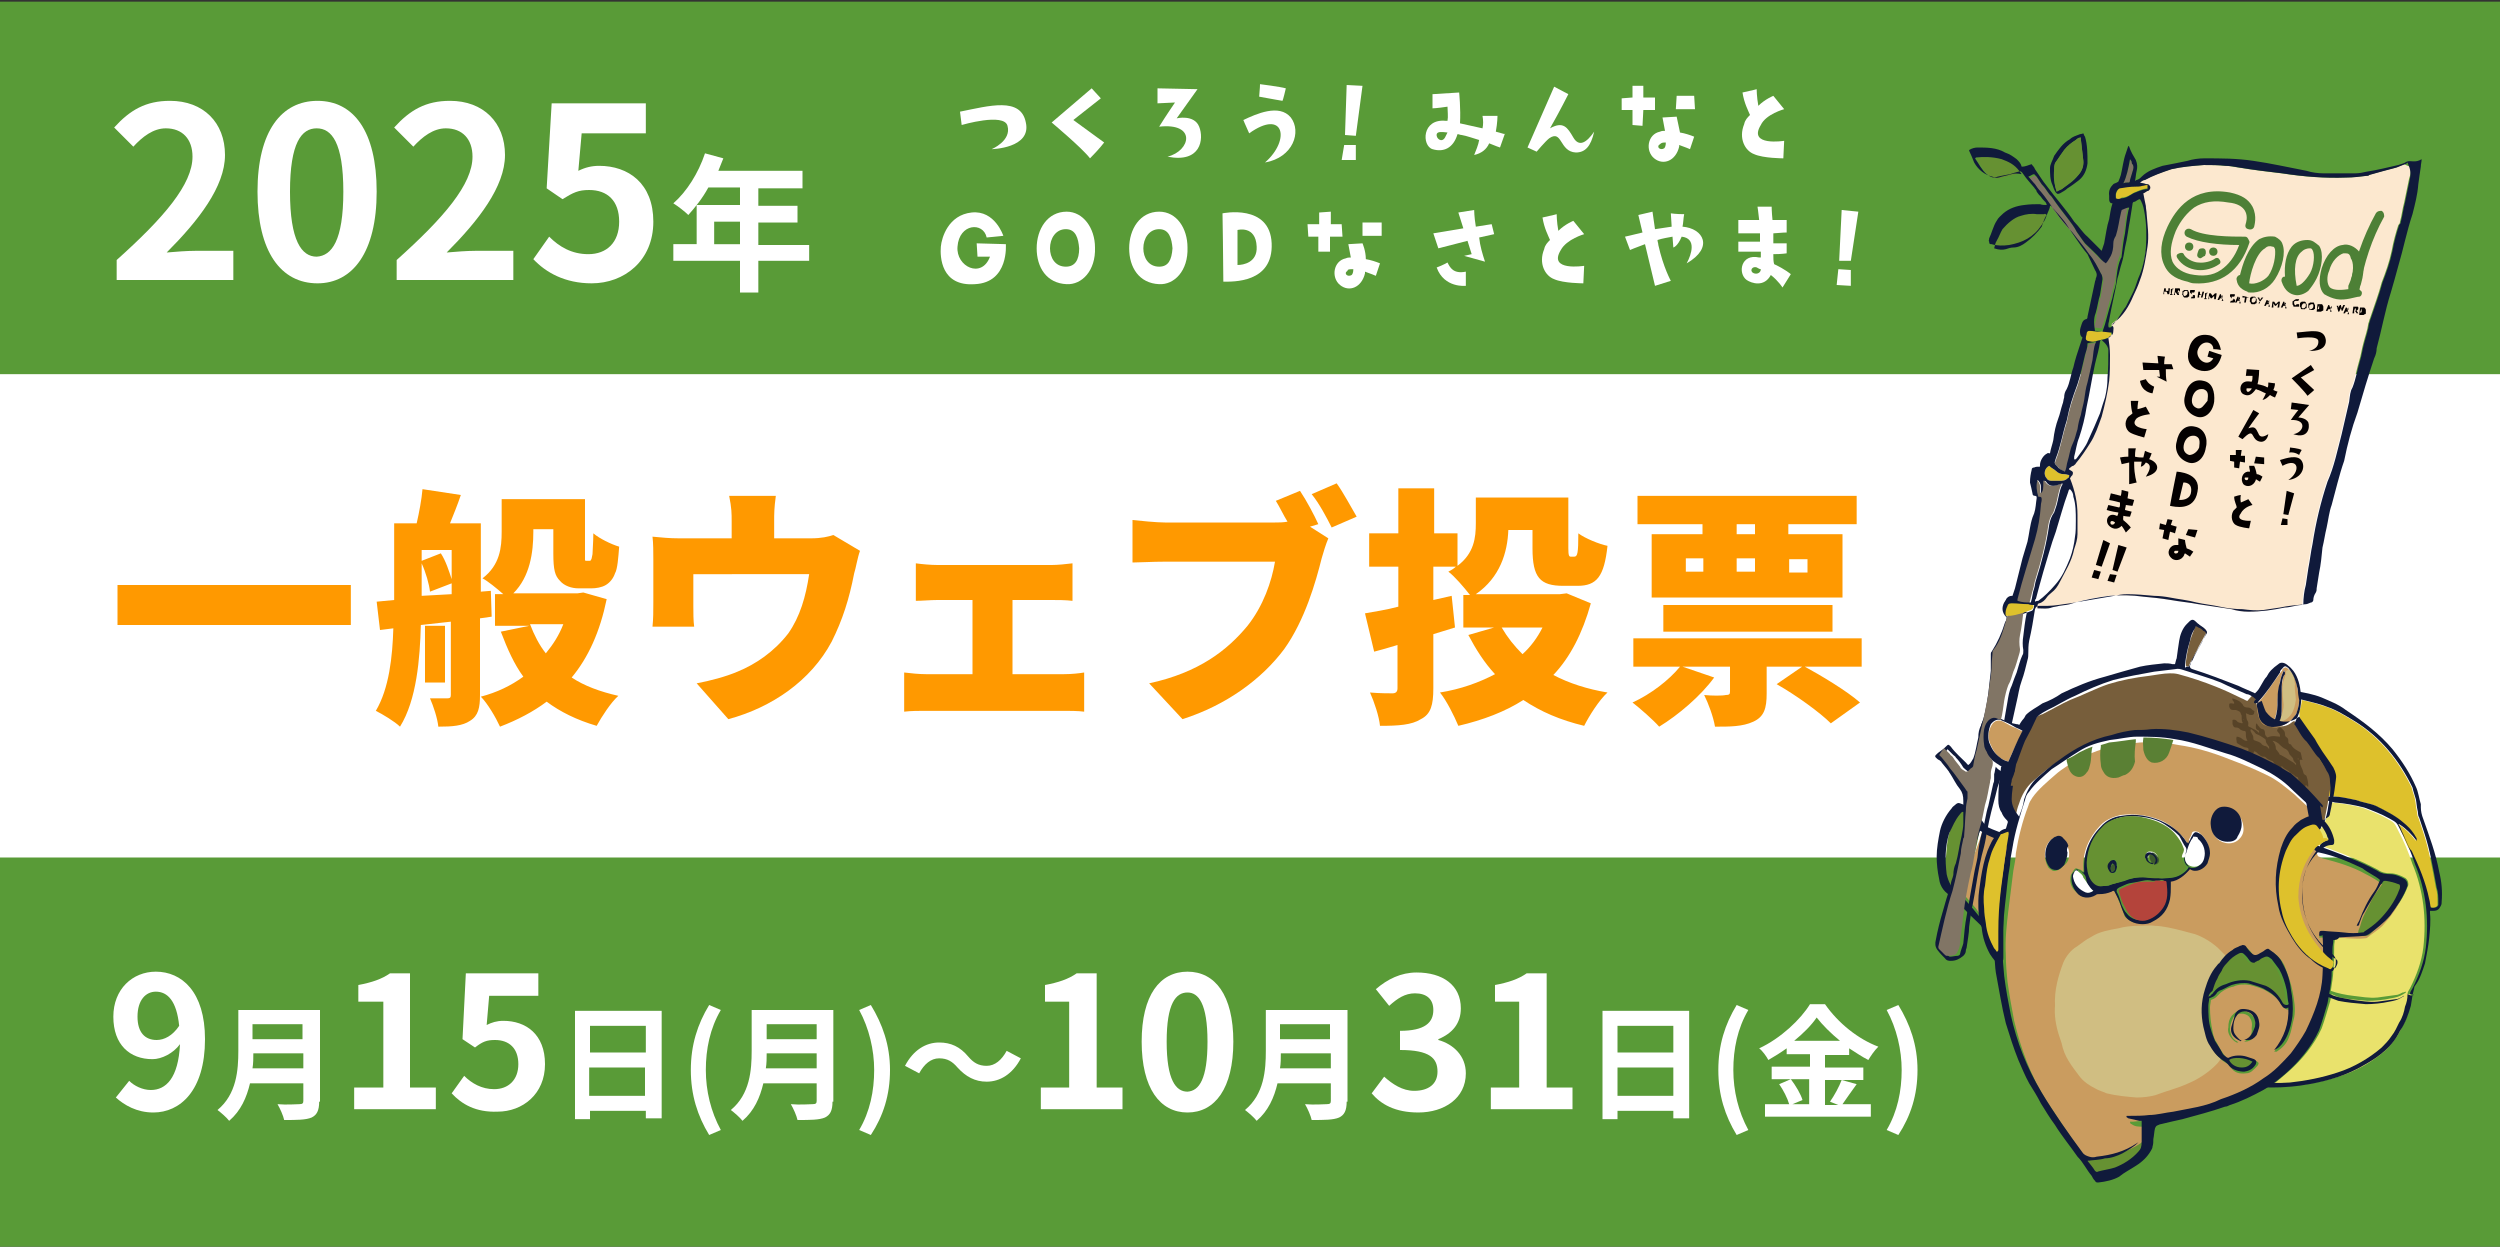 <?xml version="1.0" encoding="utf-8"?>
<!-- Generator: Adobe Illustrator 27.4.0, SVG Export Plug-In . SVG Version: 6.00 Build 0)  -->
<svg version="1.1" id="レイヤー_1" xmlns="http://www.w3.org/2000/svg" xmlns:xlink="http://www.w3.org/1999/xlink" x="0px"
	 y="0px" viewBox="0 0 300 149.6" style="enable-background:new 0 0 300 149.6;" xml:space="preserve">
<rect x="0" y="0" width="300" height="149.6" fill="#333333" stroke="none"/>
<style type="text/css">
	.st0{fill-rule:evenodd;clip-rule:evenodd;fill:#599B37;}
	.st1{fill:#FFFFFF;}
	.st2{fill:#DEC12C;}
	.st3{fill:#E9E26C;}
	.st4{fill:#101A3B;}
	.st5{fill:#CA9C5F;}
	.st6{fill:#669132;}
	.st7{fill:#775E3B;}
	.st8{fill:#B4443B;}
	.st9{fill:#3D5B2D;}
	.st10{fill:#D0BE82;}
	.st11{fill:#574327;}
	.st12{fill:#5A8034;}
	.st13{fill:#FCE8CF;}
	.st14{fill:#817565;}
	.st15{fill:#4D8036;}
	.st16{fill:#040000;}
	.st17{fill-rule:evenodd;clip-rule:evenodd;fill:#040000;}
	.st18{fill:#FF9900;}
</style>
<path class="st0" d="M-0.3,0.2H300v149.5H-0.3V0.2z"/>
<g>
	<path class="st1" d="M119,17.9c0,0,4.8-0.1,4.1-3.2c-0.6-3.1-4.4-2-7.9-1.3l0.2,1.6c0,0,5.1-1.5,5.5,0.1
		C121.4,16.9,119,17.9,119,17.9z"/>
	<path class="st1" d="M128.8,14.4l3.3-2.6l-1.1-1.2l-4.8,4.1c0,0,3.7,3.1,4.6,4.3c1.1-1.1,1.7-1.9,1.7-1.9L128.8,14.4z"/>
	<path class="st1" d="M143.9,15.2c-0.6-1.5-2.7-1-2.7-1l2.5-3.5l-4.8-0.1v1.8l2.1-0.1c0,0-1.1,1.6-1.9,2.9c4.5-0.5,3.8,2.9,1,3.6
		C144.1,19.6,144.5,16.7,143.9,15.2z"/>
	<path class="st1" d="M153.9,12.1c0,0,0.1-0.2,0.4-1.5c-0.7-0.2-3.1-0.5-3.1-0.5s0,0.5-0.1,1.5C152.7,11.9,153.9,12.1,153.9,12.1z"
		/>
	<path class="st1" d="M151.8,19.5c3.4-0.6,4.4-3.7,3.1-5.4c-1.4-1.7-4.2-0.4-5.7,0.3c0,0,0.2,0.5,0.7,1.6
		C154.1,13,154.9,16.8,151.8,19.5z"/>
	<polygon class="st1" points="161,19.2 162.7,19.2 162.7,17.4 161.3,17.4 	"/>
	<polygon class="st1" points="161.4,16.2 162.7,16.3 163.5,10.3 161.6,10.2 	"/>
	<path class="st1" d="M188.8,16.5c-0.7-1.2-1.2-2-2.8-1.1c1.2-2.1,2.2-4.1,2.2-4.1l-1.7-0.9l-3.2,7.3l1.1,0.5c0,0,1-1.2,1.5-1.6
		c1.6-1.1,1.2,1.6,3.2,1.7c1.1,0,1.8-0.7,2.2-2.5C190.4,17.1,189.5,17.7,188.8,16.5z"/>
	<path class="st1" d="M214.1,13.1l-1.3-1.6c0,0-1,0.4-1.8,1.2c-0.2-1.1-0.2-2-0.2-2s-0.3,0.1-1.7,0.4c0.2,1.3,0.7,2.2,0.9,2.7
		c-0.3,0.3-0.6,0.6-0.7,1.1c-0.7,1.7,0.1,3.2,1.2,3.6C211.6,19,214,19,214,19l0.1-2.1c0,0-4.4,0.7-2.8-1.9
		C211.9,13.7,214.1,13.1,214.1,13.1z"/>
	<path class="st1" d="M190.1,28.1l-1.3-1.6c0,0-1,0.4-1.8,1.2c-0.2-1.1-0.2-2-0.2-2s-0.3,0.1-1.7,0.4c0.2,1.3,0.7,2.2,0.9,2.7
		c-0.3,0.3-0.6,0.6-0.7,1.1c-0.7,1.7,0.1,3.2,1.2,3.6C187.6,34,190,34,190,34l0.1-2.1c0,0-4.4,0.7-2.8-1.9
		C188,28.7,190.1,28.1,190.1,28.1z"/>
	<path class="st1" d="M117.2,29.2l0.1,1.6c0,0,0,0,1.5,0c-1,2.7-4.1,1.2-3.9-1.2c0.2-2.8,3.1-3,3.5-1.1c1.1-0.1,2-0.2,2-0.2
		s-1-3.1-3.8-2.8c-2.8,0.3-3.6,3-3.7,4.1c-0.1,1.2,0,4.8,4.1,4.5c4.1-0.2,3.7-4.8,3.7-4.8L117.2,29.2z"/>
	<path class="st1" d="M128,25.4c-2.3,0-3.6,2.1-3.6,4.4s1.2,4.2,3.6,4.3c1.8,0.1,3.5-1.6,3.4-4.4C131.4,27.4,130,25.4,128,25.4z
		 M127.9,32c-1.3,0-1.9-1.1-1.9-2.2c0-1.2,0.7-2.3,1.9-2.3s1.5,1.1,1.6,2.3C129.5,31.2,129,32,127.9,32z"/>
	<path class="st1" d="M139.1,25.4c-2.3,0-3.6,2.1-3.6,4.4s1.2,4.2,3.6,4.3c1.8,0.1,3.5-1.6,3.4-4.4
		C142.5,27.4,141.2,25.4,139.1,25.4z M139.1,32c-1.3,0-1.9-1.1-1.9-2.2c0-1.2,0.7-2.3,1.9-2.3s1.5,1.1,1.6,2.3
		C140.6,31.2,140.2,32,139.1,32z"/>
	<path class="st1" d="M146.7,25.6c0,0,0.1,5.9,0.1,8.2c1.1,0,6,0.2,5.8-4.6C152.4,24.4,146.7,25.6,146.7,25.6z M148.5,31.8
		c0-1.7,0-4.2,0-4.2s2.2-0.6,2.3,2C150.9,31.5,149.2,31.8,148.5,31.8z"/>
	<path class="st1" d="M179,26.9l-1.9,0.3c-0.2-1.2-0.2-2-0.2-2l-1.9,0.3l0.6,1.9L172,28l0.6,1.8l3.5-0.9l0.5,1.6l-0.9,0.2
		c0,0,0.3,0.1,2.5,0.7c-0.3-0.9-0.6-1.9-0.7-2.9l1.8-0.4L179,26.9z"/>
	<path class="st1" d="M173.7,31.5c0,0-0.5,0.3-1.3,0.6c0.9,2.5,3.5,2.2,3.5,2.2s0-0.9,0-1.7C174.4,32.9,174,32.1,173.7,31.5z"/>
	<path class="st1" d="M201.9,27.2c0.1-0.4,0.1-1,0.2-1.5c-1,0-1.6-0.1-1.6-0.1l0.1,1.6c-0.6,0.1-1.4,0.2-2,0.3
		c-0.2-1.4-0.3-2.1-0.3-2.1l-1.7,0.4l0.5,2.1c-1.2,0.3-2.1,0.5-2.1,0.5l0.6,1.6c0,0,0.7-0.3,1.8-0.7l1.2,5l1.9-0.6
		c0,0-0.9-1.6-1.5-4.3c0-0.2-0.1-0.4-0.1-0.6c0.6-0.2,1.3-0.3,1.8-0.4l0.1,1.3c0,0,0.5-0.1,1-1.3c1.8,0.2,1.2,2.1,0.6,3.2
		C205.7,29.7,204.4,27.4,201.9,27.2z"/>
	<path class="st1" d="M179.5,15.8c0.2-1.1,0.2-1.9,0.2-1.9h-1.8c0.1,0.5,0.1,1.1,0,1.5c-0.9-0.2-1.8-0.4-2.7-0.6
		c0.1-1.7-0.1-3.7-0.1-3.7l-3.2,0.2V13c0,0,0.5,0,1.8-0.2c0,0.5,0.1,1.2,0,1.7c-0.1,0-0.2,0-0.2,0c-2.9-0.3-2.9,3-1.6,3.4
		c1.3,0.4,2.5-0.1,3-1.8c0.2,0,0.3,0.1,0.5,0.1c0.6,0.1,1.4,0.4,2.1,0.6c-0.1,0.6-0.4,1.3-0.6,1.8c0.9-0.2,1.5-0.7,1.8-1.4
		c0.7,0.3,1.3,0.5,1.3,0.5l0.6-1.7C180.7,16.2,180.3,16,179.5,15.8z M173.7,15.9c-0.1,0.2-0.2,0.4-0.3,0.6c-0.4,0.7-1.1,0.1-1-0.4
		C172.5,15.8,172.9,15.8,173.7,15.9L173.7,15.9L173.7,15.9L173.7,15.9z"/>
	<polygon class="st1" points="195.9,13.2 195.9,15 197.1,15.1 197.2,13.2 198.6,13.2 198.6,11.7 197.2,11.7 197.2,10.3 195.9,10.3 
		195.9,11.7 194.6,11.8 194.6,13.2 	"/>
	<polygon class="st1" points="201.2,11.5 201.1,13.1 203.4,13.1 203.3,11.5 	"/>
	<path class="st1" d="M201.2,14l-1.7,0.1c0.1,0.5,0.2,1.1,0.3,1.6l0,0l0,0l0,0c-0.2,0-0.4,0-0.6,0.1c-1.5,0.3-1.8,2.3-0.7,3.2
		c1.1,0.9,2.6,0.3,3-1.4c0-0.1,0-0.2,0-0.2c0.6,0.2,1.3,0.5,1.3,0.5s0.1-0.3,0.5-1.5c-0.5-0.2-1.1-0.4-1.7-0.5
		C201.4,14.9,201.2,14,201.2,14z M199.9,17.1c0,0.4-0.1,0.6-0.2,0.7c-0.5,0.3-1-0.2-0.5-0.5C199.4,17.1,199.6,17.1,199.9,17.1
		L199.9,17.1L199.9,17.1L199.9,17.1z"/>
	<polygon class="st1" points="161,26.9 159.7,26.9 159.7,25.4 158.3,25.5 158.3,26.9 156.9,26.9 157,28.4 158.2,28.4 158.2,30.2 
		159.6,30.2 159.6,28.4 161.1,28.4 	"/>
	<polygon class="st1" points="163.5,26.7 163.5,28.3 165.8,28.3 165.8,26.7 	"/>
	<path class="st1" d="M163.5,29.2l-1.7,0.1c0.1,0.5,0.2,1.1,0.3,1.6l0,0l0,0l0,0c-0.2,0-0.4,0-0.6,0.1c-1.5,0.3-1.8,2.3-0.7,3.2
		c1.1,0.9,2.6,0.3,3-1.4c0-0.1,0-0.2,0-0.2c0.6,0.2,1.3,0.5,1.3,0.5s0.1-0.3,0.5-1.5c-0.5-0.2-1.1-0.4-1.7-0.5
		C163.9,30.1,163.5,29.2,163.5,29.2z M162.4,32.3c0,0.4-0.1,0.6-0.2,0.7c-0.5,0.3-1-0.2-0.5-0.5C161.7,32.3,162,32.3,162.4,32.3
		L162.4,32.3L162.4,32.3L162.4,32.3z"/>
	<path class="st1" d="M212.8,30.5c1,0,1.6-0.1,1.6-0.1v-1.2h-1.6c0-0.4,0-0.7,0-1.2c1.1-0.1,1.6-0.1,1.6-0.1v-1.5h-1.7
		c-0.1-1-0.1-1.6-0.1-1.6h-1.7c0,0,0.1,0.6,0.2,1.6h-2.5V28c0,0,1.1,0,2.6,0c0,0.1,0,0.2,0,0.3c0,0.2,0,0.5,0,0.7h-2.6v1.2
		c0,0,1.2,0,2.7,0c0,0.2,0,0.5,0,0.7c-0.1,0-0.1,0-0.2,0c-2.2-0.5-2.6,1.9-1.5,2.7c0.6,0.4,2.1,0.9,2.9-0.6c0.9,0.7,1.4,1.5,1.4,1.5
		l1-1.6c0,0-0.7-0.6-2-1.2C212.8,31.4,212.8,31,212.8,30.5z M211.3,32.3C211.3,32.4,211.3,32.4,211.3,32.3c0,0.5-0.6,0.7-1,0.4
		c-0.4-0.4,0.2-0.9,0.7-0.5C211.2,32.3,211.2,32.3,211.3,32.3L211.3,32.3L211.3,32.3L211.3,32.3z"/>
	<polygon class="st1" points="220.4,34.2 222.1,34.3 222.1,32.4 220.6,32.3 	"/>
	<polygon class="st1" points="223,25.4 221,25.2 220.7,31.3 222.1,31.3 	"/>
</g>
<g>
	<path class="st1" d="M14,31.2c5.7-5.1,9.1-9.1,9.1-12.4c0-2.1-1.2-3.4-3.2-3.4c-1.5,0-2.8,1-3.9,2.2l-2.3-2.3
		c1.9-2.1,3.8-3.2,6.7-3.2c4,0,6.6,2.6,6.6,6.5c0,3.8-3.2,7.9-7,11.7c1.1-0.1,2.5-0.2,3.4-0.2H28v3.5H14V31.2z"/>
	<path class="st1" d="M30.9,23c0-7.3,2.9-10.9,7.2-10.9s7.1,3.6,7.1,10.9s-2.9,11-7.1,11C33.7,34,30.9,30.2,30.9,23z M41.2,23
		c0-5.9-1.4-7.6-3.2-7.6s-3.2,1.7-3.2,7.6s1.4,7.8,3.2,7.8C39.8,30.7,41.2,28.9,41.2,23z"/>
	<path class="st1" d="M47.6,31.2c5.7-5.1,9.1-9.1,9.1-12.4c0-2.1-1.2-3.4-3.2-3.4c-1.5,0-2.8,1-3.9,2.2l-2.3-2.3
		c1.9-2.1,3.8-3.2,6.7-3.2c4,0,6.6,2.6,6.6,6.5c0,3.8-3.2,7.9-7,11.7c1.1-0.1,2.5-0.2,3.4-0.2h4.6v3.5h-14
		C47.6,33.6,47.6,31.2,47.6,31.2z"/>
	<path class="st1" d="M64,31.1l1.9-2.7c1.2,1.2,2.7,2.1,4.7,2.1c2.2,0,3.7-1.4,3.7-3.9s-1.4-3.8-3.6-3.8c-1.3,0-1.9,0.3-3.2,1.1
		l-1.9-1.3l0.6-10.2h11.3V16h-7.7l-0.4,4.5c0.8-0.4,1.6-0.6,2.5-0.6c3.5,0,6.5,2.1,6.5,6.7c0,4.7-3.5,7.4-7.4,7.4
		C67.8,34,65.5,32.7,64,31.1z"/>
	<path class="st1" d="M97.1,31.3H91v3.8h-2.2v-3.8h-8v-2h2.8v-4.7h5.2v-2.1H85c-0.7,1.3-1.6,2.4-2.4,3.3c-0.4-0.4-1.3-1.1-1.8-1.4
		c1.6-1.4,3-3.6,3.8-6l2.2,0.6c-0.2,0.5-0.4,1-0.6,1.5h10.1v2.1H91v2.1h4.7v2H91v2.7h6.1V31.3z M88.8,29.3v-2.7h-3.1v2.7H88.8z"/>
</g>
<rect x="-1.3" y="44.9" class="st1" width="301.3" height="58"/>
<g>
	<g id="ぐりボー_00000004548085207930541180000006187334178545698969_">
		<g id="リュック後ろ_00000149377899422400281380000013176997097028155314_">
			<g>
				<path class="st2" d="M275.8,86.5c-0.1,0.1-0.9,0.3-0.8,0.3c0.4,0.6,0.8,1.5,1.4,2c0.5,0.6,0.9,1.4,1.5,2
					c0.3,0.5,0.6,0.9,0.9,1.5c0.3,0.4,0.4,0.8,0.4,1.3c0,0.6,0,1.4-0.1,1.9c0.9,0,2.7,0.3,3.5,0.5c0.8,0.3,1.7,0.4,2.4,0.7
					c1.2,0.6,2.4,1.2,3.3,2c0.5,0.4,0.9,0.8,1.3,1.4c0.1,0.2,0.2,0.3,0.3,0.5c0,0.1,0,0.1,0,0.3c-0.6-0.8-1.3-1.5-2.1-2
					c0,0,0,0-0.1,0c0.2,0.3,0.3,0.5,0.4,0.8c0.3,0.6,0.6,1.4,0.9,2c0.1,0.2,0.2,0.3,0.3,0.4c0.9,1.9,1.7,3.8,2.1,5.8
					c0.1,0.3,0.1,0.7,0.2,1c0.4,0.1,0.8,0,0.9-0.3c0-0.1,0-0.3,0-0.3c0-0.6,0-1.2-0.2-1.8c-0.4-2.2-0.8-4.5-1.5-6.6
					c-0.2-0.6-0.4-1.2-0.6-1.8c-0.2-0.3-0.1-0.6-0.2-0.9c-0.1-0.4-0.1-0.8-0.2-1.3s-0.3-0.9-0.4-1.4c-1.6-3.3-3.9-6.1-7-8
					c-1-0.6-2.1-1.3-3.3-1.7c-0.9-0.3-1.9-0.6-2.9-0.8c0,0.4-0.1,0.9-0.3,1.4C276,86,275.9,86.4,275.8,86.5z"/>
			</g>
			<g>
				<path class="st3" d="M275.2,130.3c1.9-0.2,3.9-0.6,5.7-1.2c1.9-0.6,3.8-1.7,5.3-3c0.4-0.4,0.8-0.8,1.2-1.4
					c0.4-0.5,0.6-1,0.9-1.6c0.4-0.6,0.6-1.3,0.7-1.9c0.2-0.5,0.3-0.9,0.3-1.5c0-0.2,0-0.3,0-0.4c-0.2,0-0.3,0-0.4,0
					c0-0.3,0.2-0.5,0.3-0.7c0.8-1.6,1.4-3.2,1.6-4.9c0.4-3.5,0-6.9-1.3-10c-0.5-1.5-1-2.7-1.8-4.2c-0.4-0.8-0.4-0.8-1.3-1.3
					s-1.9-0.9-3-1.3c-1.2-0.3-2.3-0.5-3.5-0.6c-0.1,0-0.3,0-0.3-0.1c0,0.2,0,0.3-0.1,0.4c-0.1,0.8-0.3,1.6-0.6,2.2
					c-0.1,0.2-0.3,0.3-0.3,0.5c-0.2,0.2-0.3,0.3-0.6,0.5c-0.1,0.1-0.2,0.2-0.2,0.3c0.1,0.3,0.2,0.6,0.2,0.9s0.2,0.3,0.3,0.4
					c1.3,0.5,2.5,0.9,3.9,1.5c1,0.4,2.1,0.9,3.2,1.5c0.4,0.3,0.9,0.4,1.5,0.4s1.3,0.3,1.8,0.6c0.3,0.3,0.3,0.5,0.3,0.8
					c-0.5,1.4-1.3,2.5-2.1,3.6c-0.7,0.8-1.6,1.5-2.4,2.1c-0.3,0.2-0.5,0.3-0.7,0.3c-0.9,0.1-2,0.1-3,0.2c-0.2,0-0.4,0-0.6,0.1
					c0,0.4-0.1,0.7-0.1,1c0,0.9,0,2-0.1,2.9c0,0.8-0.2,1.7-0.3,2.5c0.8,0.3,1.8,0.5,2.7,0.6c0.9,0.1,1.9,0.3,2.9,0.2
					c0.7-0.1,1.5-0.2,2.2-0.3c0.3,0,0.6-0.2,0.8-0.3c0.2,0,0.3-0.1,0.4-0.1v0.1c-0.1,0.1-0.2,0.1-0.3,0.2c-0.5,0.3-0.9,0.4-1.5,0.5
					c-0.9,0.2-1.9,0.3-2.8,0.3c-1.2-0.1-2.3-0.2-3.3-0.4c-0.4-0.1-0.7-0.3-1-0.4c-0.1,0.3-0.1,0.6-0.2,0.9c-0.3,1-0.6,2.1-1,3.2
					c-0.9,2-2.4,3.8-4,5.2c-0.6,0.5-1,0.9-1.8,1.5C273.4,130.5,274.3,130.4,275.2,130.3z"/>
			</g>
			<g>
				<path class="st4" d="M289.6,119.3c-0.2,0-0.3,0-0.4,0c0-0.3,0.2-0.5,0.3-0.7c0.8-1.6,1.4-3.2,1.6-4.9c0.4-3.5,0-6.9-1.3-10
					c-0.5-1.5-1-2.7-1.8-4.2c-0.4-0.8-0.4-0.8-1.3-1.3s-1.9-0.9-3-1.3c-1.2-0.3-2.3-0.5-3.5-0.6c-0.3-0.1-0.7-0.1-1-0.3
					c-0.2,0-0.3-0.1-0.4-0.2c0.2-0.2,0.3-0.2,0.6-0.2c1.2-0.1,2.3,0.2,3.3,0.4c0.8,0.3,1.7,0.4,2.4,0.7c1.2,0.6,2.4,1.2,3.3,2
					c0.5,0.4,0.9,0.8,1.3,1.4c0.1,0.2,0.2,0.3,0.3,0.5c0,0.1,0,0.1,0,0.3c-0.6-0.8-1.3-1.5-2.1-2c0,0,0,0-0.1,0
					c0.2,0.3,0.3,0.5,0.4,0.8c0.3,0.6,0.6,1.4,0.9,2c0.1,0.2,0.2,0.3,0.3,0.4c0.9,1.9,1.7,3.8,2.1,5.8c0.1,0.3,0.1,0.7,0.2,1
					c0.4,0.1,0.8,0,0.9-0.3c0-0.1,0-0.3,0-0.3c0-0.6,0-1.2-0.2-1.8c-0.4-2.2-0.8-4.5-1.5-6.6c-0.2-0.6-0.4-1.2-0.6-1.8
					c-0.2-0.3-0.1-0.6-0.2-0.9c-0.1-0.4-0.1-0.8-0.2-1.3c-0.1-0.4-0.3-0.9-0.4-1.4c-1.6-3.3-3.9-6.1-7-8c-1-0.6-2.1-1.3-3.3-1.7
					c-1-0.4-2.1-0.6-3.2-0.9c-0.3,0-0.4,0-0.6,0c-0.1,0-0.1,0-0.2,0s-0.3,0-0.3-0.2s0.1-0.2,0.2-0.3l0,0v-0.1
					c-0.1-0.1-0.2-0.3-0.1-0.3s0.3-0.1,0.3-0.1c1.2,0.2,2.3,0.4,3.3,0.8c0.9,0.4,2,0.8,2.9,1.5c2.1,1.4,4,2.8,5.6,4.7
					c1.2,1.5,2.1,2.9,2.8,4.5c0.3,0.6,0.4,1.5,0.6,2.1c0,0.1,0,0.3,0,0.4c0,0.4,0.1,0.9,0.3,1.4c0.7,2,1.5,4.1,1.9,6.3
					c0.3,1.2,0.4,2.4,0.3,3.6c0,0.2,0,0.3-0.1,0.5c-0.2,0.4-0.4,0.6-0.9,0.6c-0.2,0-0.3,0-0.4,0c0,0.1,0,0.3,0,0.3
					c0.1,0.9,0,2-0.1,3c-0.1,0.9-0.3,2-0.5,3c-0.3,0.9-0.6,1.9-1.2,2.7c-0.1,0.1-0.1,0.3-0.1,0.3c-0.2,0.7-0.3,1.5-0.4,2.1
					c-0.3,1-0.6,2-1.3,3c-0.9,1.9-2.5,3.1-4.3,4.1c-2,1.2-4.3,1.9-6.6,2.3c-1.6,0.3-3.1,0.4-4.6,0.4c-0.8,0-1.8-0.1-2.6-0.3
					c-0.1,0-0.3-0.1-0.3-0.1c-0.1-0.1-0.3-0.2-0.2-0.3c0-0.1,0.2-0.2,0.3-0.2c0.2,0,0.3,0,0.5,0.1c1.6,0.3,3.1,0.3,4.6,0.2
					c1.9-0.2,3.9-0.6,5.7-1.2c1.9-0.6,3.8-1.7,5.3-3c0.4-0.4,0.8-0.8,1.2-1.4c0.4-0.5,0.6-1,0.9-1.6c0.4-0.6,0.6-1.3,0.7-1.9
					c0.2-0.5,0.3-0.9,0.3-1.5C289.6,119.6,289.6,119.5,289.6,119.3z"/>
				<path class="st4" d="M288.5,119.5c-0.1,0.1-0.2,0.1-0.3,0.2c-0.5,0.3-0.9,0.4-1.5,0.5c-0.9,0.2-1.9,0.3-2.8,0.3
					c-1.2-0.1-2.3-0.2-3.3-0.4c-0.6-0.2-1-0.4-1.6-0.6l0,0c-0.1-0.1-0.2-0.1-0.1-0.3s0.2-0.1,0.3-0.1s0.1,0,0.2,0.1
					c0.9,0.5,2,0.6,3,0.8c0.9,0.1,1.9,0.3,2.9,0.2c0.7-0.1,1.5-0.2,2.2-0.3c0.3,0,0.6-0.2,0.8-0.3
					C288.3,119.5,288.5,119.5,288.5,119.5L288.5,119.5z"/>
			</g>
		</g>
		<g id="ぐりボー_00000006675702627717785900000007236648681801674919_">
			<path class="st5" d="M278.3,112.5c0.3,0,0.5,0,0.8,0c0,0.1,0,0.2,0,0.2c0.1,1.7,0.1,3.3,0,5c-0.2,2.3-0.9,4.5-2,6.7
				c-0.5,0.9-1,1.9-1.8,2.7c-0.9,1.2-2.1,2.1-3.3,3c-1.6,1-3.3,1.9-5.1,2.5c-1.9,0.6-3.8,0.9-5.7,1.5c-0.9,0.2-1.9,0.3-2.9,0.4
				c-0.7,0-1.6,0-2.3,0.1c-0.2,0-0.3,0-0.4,0c0,0.2,0.1,0.3,0.2,0.3c0.4,0.3,0.8,0.3,1.3,0.3c0.1,0,0.2,0,0.3,0c0,0.3,0,0.6,0,0.9
				c0,0.5-0.1,1,0,1.6c0,0.4-0.1,0.8-0.4,1.2c-0.7,0.9-1.8,1.5-2.8,1.9c-0.6,0.3-1.5,0.4-2.1,0.5c-0.1,0-0.3,0-0.3-0.1
				c-0.3-0.3-0.6-0.7-0.9-1.2c0.7-0.1,1.5-0.2,2.1-0.3c0.6-0.2,1.5-0.4,2.1-0.6c0.6-0.3,1.3-0.6,1.9-1.3c-0.1,0-0.1,0.1-0.2,0.1
				c-1.5,0.9-3.1,1.5-4.8,1.6c-0.3,0-0.6,0-0.9,0c-0.3-0.1-0.6-0.2-0.8-0.5c-1.7-2.4-3.3-4.7-4.9-7.2c-1.8-2.9-2.9-6-3.7-9.3
				c-0.3-1.6-0.6-3.2-0.8-4.7c-0.1-1-0.2-2.1-0.2-3.2c-0.1-1.9,0.1-3.6,0.3-5.3c0.2-1.6,0.4-3.2,0.6-4.8c0.1-0.6,0.3-1.5,0.3-2.1
				c0.3-1.9,0.8-3.9,1.5-5.7c0.1-0.4,0.3-0.7,0.5-1c0.7-1,1.8-1.9,2.7-2.7c0.9-0.8,2.1-1.5,3.2-2.1c1.2-0.6,2.4-1,3.8-1.4
				c1-0.2,2.1-0.3,3.2-0.4c1.6-0.1,3.1,0,4.6,0.3c2.1,0.3,4.1,0.9,6.1,1.7c1.6,0.6,3.1,1.2,4.5,1.9c1.3,0.6,2.3,1.5,3.3,2.3
				c0.5,0.5,1,0.9,1.6,1.5c0.2,0.2,0.3,0.3,0.3,0.5c0.1,0.5,0.3,1,0.3,1.6c0.1,0.9,0.2,1.9,0.3,2.8c0,0.3,0.2,0.6,0.3,0.9
				c0,0.1,0.1,0.2,0.2,0.2c0.2,0.1,0.3,0.2,0.4,0.2c1.9,0.5,3.6,1,5.2,1.9c0.6,0.3,1.7,0.9,2.1,1.4c-0.3,0.4-0.4,0.9-0.7,1.4
				c-0.6,1.2-1.3,2.3-1.8,3.5c-0.1,0.3-0.2,0.4-0.3,0.6c0.2,0,0.2-0.1,0.3-0.2c0.3-0.4,0.4-0.9,0.6-1.4c0.6-1,1.3-2.1,1.9-3.2
				c0.1-0.2,0.3-0.3,0.3-0.4c0.1-0.2,0.3-0.2,0.4-0.2c0.5,0.1,0.9,0.3,1.5,0.4c0.2,0.1,0.2,0.2,0.2,0.3c0,0.2,0,0.3-0.1,0.4
				c-0.6,1.4-1.4,2.5-2.4,3.6c-0.5,0.5-1.2,0.9-1.8,1.4c-0.1,0.1-0.3,0.1-0.3,0.1c-0.7,0.1-1.5,0-2.1,0c-0.8-0.1-1.7-0.2-2.5-0.2
				C278.4,112,278.4,112,278.3,112.5C278.3,112.4,278.3,112.4,278.3,112.5z M262.6,101.4c-0.1-0.2-0.1-0.3-0.2-0.3
				c-0.2-0.3-0.3-0.6-0.6-0.8c-0.7-0.8-1.6-1.5-2.6-1.9c-1.5-0.6-3.1-0.8-4.7-0.6c-0.9,0.2-1.9,0.6-2.5,1.3c-1.4,1.5-2.1,3.2-2,5.2
				c0,0.1,0,0.2,0,0.3c-0.3-0.2-0.4-0.3-0.6-0.3c-0.3-0.2-0.4-0.1-0.6,0.2c-0.1,0.2-0.2,0.3-0.3,0.5c-0.2,0.7,0,1.5,0.6,2
				c0.6,0.7,1.5,0.8,2.3,0.3c0.1-0.1,0.2-0.1,0.3-0.1c0.6,0.1,1-0.1,1.6-0.3c0.1,0,0.2,0,0.3-0.1c0.3,0.4,0.5,0.7,0.6,1.2
				c0.3,0.6,0.5,1.2,0.7,1.8c0.1,0.3,0.3,0.4,0.6,0.6c0.4,0.3,0.9,0.4,1.5,0.4c0.4,0,0.8-0.1,1.2-0.3c1.2-0.6,1.9-1.5,2.1-2.7
				c0.1-0.5,0.1-1,0.1-1.6c0-0.2,0-0.3,0-0.5c1-0.1,1.8-0.6,2.3-1.5c0.7,0.3,1.8,0,2.1-0.7c0.2-0.3,0.3-0.7,0.3-1.2
				c0-0.9-0.4-1.7-1-2.2c-0.2-0.2-0.3-0.3-0.5-0.3c-0.3-0.1-0.6,0-0.6,0.3c-0.1,0.3-0.2,0.4-0.3,0.6
				C262.7,101.1,262.7,101.2,262.6,101.4z M272.9,126.2C272.9,126.2,273,126.2,272.9,126.2c0.2,0,0.3,0,0.3,0
				c0.6-0.4,1.2-0.9,1.5-1.8c0.3-0.7,0.4-1.6,0.6-2.3c0.2-1,0-2.1-0.2-3.2c-0.2-1-0.6-2.1-1-3.1c-0.3-0.6-0.8-1.2-1.5-1.6
				c-0.3-0.1-0.4-0.1-0.6,0c-0.3,0.2-0.6,0.3-0.8,0.5c-0.4,0.3-0.6,0.2-0.9-0.2c-0.2-0.3-0.3-0.4-0.5-0.6s-0.3-0.3-0.5-0.3
				c-0.1,0-0.3,0-0.3,0.1c-0.3,0.1-0.6,0.3-0.9,0.5c-0.6,0.5-1.2,0.9-1.6,1.6c-0.1,0.1-0.2,0.3-0.3,0.3c-0.6,0.8-1,1.9-1.4,2.8
				c-0.3,1.5-0.5,2.9-0.2,4.5c0.2,0.8,0.3,1.6,0.8,2.3c0.4,0.7,0.9,1.4,1.8,1.9c0.3,0.2,0.3,0.3,0.5,0.5c0.4,0.6,1,0.8,1.8,0.7
				c0.6,0,0.9-0.4,1.4-0.9c0.2-0.3,0.2-0.4-0.2-0.6c-0.3-0.2-0.6-0.3-0.9-0.3c-0.7-0.3-1.5-0.3-2.1,0.1c-0.2,0.1-0.3,0-0.4-0.1
				c-0.2-0.1-0.3-0.3-0.4-0.4c-0.3-0.4-0.6-0.9-0.9-1.5c-0.3-0.4-0.4-0.8-0.5-1.4c-0.2-0.9-0.3-1.9-0.3-2.8c0-0.3,0.1-0.6,0.1-0.9
				c0.5-0.2,0.5-0.2,0.9-0.6c0.1-0.1,0.2-0.2,0.3-0.3c0.4-0.3,0.9-0.6,1.5-0.7c0.6-0.3,1.4-0.3,2-0.2c0.7,0.2,1.5,0.4,2.1,0.8
				c0.7,0.4,1.4,0.9,1.8,1.7c0.3,0.3,0.5,0.6,0.9,0.4C274.6,123.1,274.1,124.6,272.9,126.2z M267.5,101.2c0.3,0,0.8-0.1,1.2-0.5
				s0.6-0.9,0.5-1.5c-0.1-1.2-1-2-2.1-2.1c-0.4,0-0.7,0.1-1,0.4c-0.5,0.5-0.6,1.2-0.6,1.9C265.5,100.4,266.4,101.2,267.5,101.2z
				 M248.3,102.4c0-0.3-0.1-0.6-0.2-0.8c-0.1-0.4-0.3-0.6-0.6-0.9s-0.6-0.3-0.9-0.2c-0.2,0.1-0.3,0.2-0.5,0.3
				c-0.9,0.8-0.9,2.3-0.3,3.3c0.3,0.3,0.6,0.5,0.9,0.4c0.4-0.1,0.7-0.3,0.9-0.6C248.2,103.5,248.3,103,248.3,102.4z M269.3,125
				C269.3,125,269.3,125.1,269.3,125c0.6,0,0.9-0.2,1.1-0.6c0.3-0.4,0.4-0.9,0.3-1.5c-0.1-0.9-0.6-1.5-1.6-1.6
				c-0.6-0.1-0.9,0.2-1.3,0.6c-0.3,0.4-0.4,0.8-0.4,1.4c-0.2,0.7,0.4,1.5,1,1.8c0,0,0.1,0,0.2,0c-0.1-0.1-0.2-0.2-0.3-0.2
				c-0.4-0.3-0.6-0.6-0.7-1.3c0-0.5,0.1-0.9,0.4-1.5c0.5-0.6,1.4-0.6,1.9-0.1c0.3,0.4,0.4,0.8,0.3,1.4
				C270.3,124.2,269.9,124.6,269.3,125C269.3,124.9,269.3,124.9,269.3,125z"/>
			<path class="st6" d="M283,111.8c0-0.2,0.1-0.3,0.2-0.6c0.2-0.8,0.5-1.5,0.9-2.2c0.3-0.6,0.7-1.5,1.2-2.1c0.3-0.4,0.6-0.9,0.9-1.3
				c0.2-0.2,0.3-0.3,0.6-0.2c0.5,0.1,0.9,0.3,1.5,0.4c0.4,0.2,0.6,0.6,0.4,0.9c-0.6,1.3-1.4,2.4-2.2,3.5c-0.6,0.6-1.5,1.3-2.1,1.9
				c-0.2,0.2-0.4,0.2-0.6,0.2c-0.1,0-0.2,0-0.3,0C283,112,282.9,111.9,283,111.8z"/>
			<path class="st5" d="M235.3,106.3c0.1-0.1,0.1-0.2,0.2-0.3c0.2-0.3,0.4-0.7,0.5-1c0.5-1.3,0.9-2.5,1.4-3.8
				c0.2-0.5,0.3-0.9,0.5-1.6c0.1,0,0.1,0.1,0.2,0.1c0.6,0.5,1.3,0.8,2,1c0.2,0.1,0.4,0.2,0.6,0.3c0.2,0.1,0.3,0.2,0.3,0.3
				c0.1,0.3,0.1,0.6,0,1c-0.2,1-0.3,2.1-0.5,3.2c-0.2,1.5-0.3,2.8-0.5,4.3c-0.1,0.5-0.1,0.9-0.1,1.5c0,0.1,0,0.2,0,0.3
				c0,0.2-0.2,0.3-0.3,0.1c-0.1,0-0.1-0.1-0.2-0.2c-0.8-0.7-1.7-1.6-2.3-2.5c-0.4-0.5-0.8-0.9-1.3-1.5c-0.2-0.2-0.3-0.3-0.4-0.4
				c-0.8-0.6-1.4-1.4-1.5-2.3c-0.3-1.7-0.2-3.3,0.3-4.9c0.3-0.9,0.6-1.7,1.3-2.3c0.3-0.3,0.4-0.3,0.7-0.1c0.4,0.3,0.8,0.6,1.2,1.2
				c0.1,0.1,0.1,0.2,0.1,0.3c-0.3,2-0.7,4.1-1.5,6c-0.2,0.3-0.3,0.6-0.4,0.9C235.3,106,235.3,106.2,235.3,106.3
				C235.2,106.2,235.3,106.2,235.3,106.3z"/>
			<path class="st6" d="M233.5,103c0.1-0.9,0.1-2,0.4-3c0.3-1,0.8-2.1,1.7-2.9c0.3-0.3,0.4-0.3,0.6-0.1c0.2,0.1,0.3,0.3,0.5,0.4
				c0.3,0.3,0.6,0.6,0.8,0.9s0.2,0.4,0,0.6c-0.1,0.1-0.1,0.2,0,0.3c0.1,0.1,0.1,0.2,0.1,0.3c-0.3,1.2-0.4,2.4-0.9,3.6
				c-0.3,0.9-0.6,1.9-1.2,2.7c-0.1,0.2-0.2,0.3-0.2,0.4c-0.1,0.2-0.2,0.3-0.3,0.4s-0.2,0.2-0.3,0.2c-0.2,0-0.2-0.2-0.3-0.3
				c-0.6-0.6-0.9-1.4-0.9-2.1C233.5,104,233.5,103.4,233.5,103z"/>
			<path class="st7" d="M270.9,83.4c-0.3,0.4-0.2,0.8-0.1,1.2s0.3,0.8,0.5,1.3c0.3,0.5,0.6,0.9,1.3,1c0.1,0,0.3,0.1,0.3,0.1
				c0.7,0.3,1.5,0.2,2.1-0.3c0.1-0.1,0.2-0.1,0.3-0.2c0.1,0.1,0.1,0.2,0.2,0.3c0.6,0.8,1.2,1.6,1.7,2.4c0.3,0.5,0.6,0.9,0.9,1.5
				c0.4,0.6,0.8,1.3,1.3,1.9c0.3,0.4,0.4,0.9,0.3,1.5c-0.1,0.8-0.3,1.7-0.4,2.5c-0.1,0.5-0.2,0.9-0.3,1.5c0,0.3-0.2,0.3-0.3,0.5
				c-0.2,0.1-0.4,0.3-0.6,0.4c-0.1-0.6-0.2-1.2-0.3-1.9c0.2,0.1,0.3,0.2,0.3,0.3c0.1-0.2,0-0.3-0.1-0.4c-0.3-0.4-0.6-0.7-0.9-1
				c-0.8-0.9-1.8-1.9-2.8-2.7c-0.5-0.4-0.9-0.6-1.5-0.9c-1.5-0.8-2.9-1.5-4.5-2.1c-2.1-0.7-4.2-1.5-6.3-1.9c-1.5-0.3-3-0.5-4.5-0.4
				c-0.6,0-1.3,0-1.9,0.1c-0.9,0.1-1.9,0.3-2.8,0.6c-2.3,0.5-4.4,1.7-6.3,3c-0.9,0.6-1.8,1.4-2.6,2.1c-0.7,0.6-1.3,1.6-1.6,2.6
				c-0.2,0.5-0.3,0.9-0.4,1.5c-0.1,0.2-0.1,0.3-0.2,0.6c-0.5-0.6-0.9-1.3-0.9-2.1c0-0.8,0.2-1.9,0.3-2.7c0-0.4,0.1-0.8,0.2-1.3
				c0-0.3,0.1-0.5,0.2-0.6c0.3-0.8,0.6-1.6,0.9-2.4c0.4-0.9,0.9-1.9,1.4-2.8c0.1-0.2,0.2-0.3,0.3-0.3c0.3-0.3,0.6-0.5,1-0.6
				c1.2-0.6,2.2-1.2,3.3-1.7c1.6-0.6,3.1-1.4,4.6-1.9c1.6-0.5,3.2-0.8,4.9-1c0.8-0.1,1.7-0.3,2.5-0.3c0.3,0,0.6,0,1,0.1
				c1.5,0.4,3,0.9,4.5,1.5c1,0.4,2.1,0.9,3.1,1.4c0.3,0.1,0.5,0.3,0.7,0.3C270.5,83.1,270.7,83.2,270.9,83.4z"/>
			<path class="st5" d="M275.9,84c0,0.4-0.1,0.8-0.2,1.3c-0.1,0.3-0.3,0.6-0.4,0.8c-0.6,0.6-1.3,1-2.1,1.2c-0.5,0-0.9-0.1-1.5-0.3
				c-0.3-0.2-0.5-0.5-0.6-0.8c-0.2-0.5-0.2-0.9-0.3-1.5c0-0.2,0-0.3,0.2-0.4c0.9-1,1.7-2.3,2.6-3.5c0.1-0.2,0.3-0.3,0.3-0.5
				c0.2-0.2,0.4-0.3,0.6-0.1c0.1,0.1,0.1,0.1,0.2,0.2c0.6,0.6,0.9,1.5,1,2.3C275.8,83.1,275.9,83.5,275.9,84z M274.1,80.4
				c-0.3,0.5-0.4,0.9-0.5,1.4c-0.2,0.9-0.3,1.9-0.3,2.7c0,0.7-0.2,1.5-0.5,2.2v0.1c0.3,0.3,0.3,0.3,0.5,0c0.1-0.1,0.1-0.2,0.2-0.3
				c0.3-0.6,0.3-1,0.3-1.7c0-0.6-0.1-1.4,0-2c0-0.6,0.1-1.3,0.3-1.9c0-0.1,0.1-0.2,0.1-0.3C274.2,80.6,274.1,80.5,274.1,80.4z"/>
			<path class="st5" d="M241,91.4c-0.3-0.1-0.6-0.2-0.9-0.4c-0.6-0.4-0.9-0.9-1.3-1.8c-0.3-0.8-0.2-1.5,0.2-2.2
				c0.3-0.5,0.8-0.7,1.4-0.4c0.5,0.3,1,0.6,1.6,0.8c0.3,0.2,0.6,0.3,0.8,0.4C242.1,89,241.5,90.2,241,91.4z"/>
			<path class="st7" d="M262.7,80c-0.2,0-0.3-0.1-0.4-0.1c0-0.2,0-0.3,0-0.4c0.1-0.9,0.3-2,0.6-2.9c0.2-0.5,0.3-0.9,0.6-1.5
				c0.2-0.2,0.3-0.3,0.4-0.1c0.2,0.2,0.4,0.3,0.6,0.4c0.3,0.2,0.3,0.4,0.2,0.6c0,0.1-0.1,0.2-0.1,0.2c-0.3,0.6-0.7,1.2-1,1.9
				c-0.2,0.3-0.3,0.6-0.5,1C262.8,79.5,262.7,79.8,262.7,80z"/>
			<path class="st4" d="M262.6,101.2c0.1-0.2,0.1-0.3,0.2-0.4c0.1-0.3,0.2-0.4,0.3-0.6c0.2-0.3,0.3-0.4,0.6-0.3
				c0.2,0.1,0.4,0.2,0.5,0.3c0.6,0.6,1,1.4,1,2.2c0,0.4-0.2,0.8-0.3,1.2c-0.4,0.7-1.4,1.2-2.1,0.7c-0.6,0.7-1.4,1.4-2.3,1.5
				c0,0.2,0,0.3,0,0.5c0,0.5,0,1-0.1,1.6c-0.3,1.3-0.9,2.1-2.1,2.7c-0.3,0.2-0.7,0.3-1.2,0.3s-1-0.1-1.5-0.4
				c-0.3-0.2-0.4-0.3-0.6-0.6c-0.3-0.6-0.5-1.2-0.7-1.8c-0.2-0.4-0.4-0.8-0.6-1.2c-0.1,0-0.2,0-0.3,0.1c-0.5,0.2-0.9,0.3-1.6,0.3
				c-0.1,0-0.2,0-0.3,0.1c-0.8,0.5-1.8,0.4-2.3-0.3c-0.5-0.6-0.7-1.3-0.6-2c0-0.2,0.1-0.3,0.3-0.5c0.2-0.3,0.3-0.3,0.6-0.2
				c0.2,0.1,0.3,0.3,0.6,0.3c0-0.1,0-0.2,0-0.3c-0.1-2,0.6-3.8,2-5.2c0.6-0.7,1.5-1.2,2.5-1.3c1.7-0.3,3.2,0,4.7,0.6
				c0.9,0.4,1.9,1,2.6,1.9c0.3,0.3,0.4,0.6,0.6,0.8C262.5,101,262.5,101,262.6,101.2z M259.4,105.4c0.3,0,0.8,0,1.4-0.1
				s1.3-0.5,1.7-1c0.2-0.3,0.2-0.3,0-0.5c-0.3-0.4-0.3-0.9-0.2-1.5c0.1-0.3,0.1-0.4,0-0.6c-0.3-0.4-0.5-0.9-0.8-1.4
				c-0.6-0.6-1.5-1.3-2.3-1.7c-1.4-0.6-2.7-0.7-4.1-0.6c-0.9,0.1-1.9,0.4-2.5,1.2c-1,1.3-1.8,2.7-1.9,4.3c0,0.7,0.1,1.5,0.5,2.1
				c0.3,0.6,0.8,0.8,1.6,0.7c0.1,0,0.1,0,0.2,0c0.6-0.3,1.4-0.4,2-0.6c0.9-0.4,1.9-0.5,2.8-0.4C258.1,105.3,258.7,105.3,259.4,105.4
				z M258.3,105.7C258.3,105.7,258.3,105.6,258.3,105.7c-0.4-0.1-0.8-0.1-1.2,0c-0.5,0.1-0.9,0.2-1.6,0.3c-0.4,0.1-0.7,0.3-1.2,0.5
				c-0.3,0.2-0.3,0.2-0.3,0.5c0.3,0.5,0.4,1,0.6,1.6c0.2,0.4,0.3,0.7,0.6,1c0.5,0.7,1.5,1,2.2,0.7s1.5-0.7,1.9-1.5
				c0.6-0.9,0.6-1.9,0.4-2.9c0-0.3-0.1-0.3-0.4-0.3C259.2,105.7,258.7,105.7,258.3,105.7z M263.2,100.4c-0.1,0.3-0.2,0.3-0.3,0.5
				c-0.3,0.5-0.4,1-0.6,1.6c-0.1,0.3-0.2,0.5-0.2,0.7c0.1,0.8,0.9,1.2,1.6,0.8c0.4-0.3,0.6-0.5,0.7-0.9c0.3-0.9-0.1-1.8-0.7-2.3
				C263.9,100.4,263.5,100.4,263.2,100.4z M251.2,106.9c-0.6-0.4-0.8-0.9-0.9-1.6c-0.1-0.4-0.4-0.6-0.7-0.8
				c-0.2-0.2-0.3-0.1-0.4,0.2c-0.1,0.3-0.2,0.5-0.1,0.7c0.2,0.8,0.6,1.4,1.5,1.7C250.6,107.1,250.9,107,251.2,106.9z"/>
			<path class="st4" d="M267.5,101c-1.2,0.1-2.1-0.7-2.2-1.9c-0.1-0.6,0.1-1.4,0.6-1.9c0.3-0.3,0.6-0.4,1-0.4c1.2,0,2.1,0.9,2.1,2.1
				c0,0.6-0.2,1-0.5,1.5C268.4,100.8,267.9,101,267.5,101z"/>
			<path class="st4" d="M248.1,102.3c0,0.5-0.2,1-0.4,1.5c-0.3,0.3-0.6,0.6-0.9,0.6c-0.4,0-0.7-0.1-0.9-0.4
				c-0.7-0.9-0.6-2.5,0.3-3.3c0.2-0.1,0.3-0.3,0.5-0.3c0.3-0.2,0.7-0.1,0.9,0.2c0.3,0.3,0.5,0.5,0.6,0.9
				C248,101.8,248,102.1,248.1,102.3z"/>
			<path class="st4" d="M269.3,124.8C269.3,124.7,269.3,124.7,269.3,124.8c0.8-0.3,1-0.8,1.3-1.6c0.1-0.5,0-0.9-0.3-1.4
				c-0.5-0.6-1.5-0.6-1.9,0.1c-0.3,0.4-0.4,0.9-0.4,1.5s0.3,0.9,0.7,1.3c0.1,0.1,0.2,0.1,0.3,0.2c-0.1,0-0.2,0.1-0.2,0
				c-0.7-0.3-1.3-0.9-1-1.8c0.1-0.4,0.3-0.9,0.4-1.4c0.3-0.5,0.6-0.7,1.3-0.6c0.9,0.1,1.5,0.6,1.6,1.6c0.1,0.5-0.1,0.9-0.3,1.5
				c-0.3,0.4-0.6,0.6-1,0.6C269.3,124.8,269.3,124.8,269.3,124.8z"/>
			<path class="st6" d="M259.4,105.4c-0.6,0-1.3,0-1.9-0.1c-0.9-0.1-1.9,0.1-2.8,0.4c-0.6,0.3-1.4,0.4-2,0.6c-0.1,0-0.1,0-0.2,0
				c-0.7,0.2-1.2-0.1-1.6-0.7c-0.4-0.6-0.5-1.5-0.5-2.1c0.1-1.7,0.7-3.1,1.9-4.3c0.6-0.7,1.6-1,2.5-1.2c1.5-0.2,2.8,0.1,4.1,0.6
				c0.9,0.4,1.7,0.9,2.3,1.7c0.3,0.4,0.6,0.8,0.8,1.4c0.1,0.2,0.1,0.3,0,0.6c-0.3,0.5-0.2,0.9,0.2,1.5c0.2,0.3,0.2,0.3,0,0.5
				c-0.4,0.6-0.9,0.9-1.7,1C260.3,105.3,259.7,105.4,259.4,105.4z M258.4,103.7c-0.2-0.1-0.3-0.2-0.3-0.3c-0.2-0.2-0.3-0.3-0.3-0.6
				c0-0.2,0-0.3,0.2-0.3c0.2-0.1,0.3-0.1,0.4,0c0.3,0.2,0.4,0.6,0.3,0.9c0,0.1-0.1,0.2-0.1,0.3c0.3-0.2,0.4-0.3,0.4-0.6
				c0-0.4-0.4-0.9-0.8-0.9c-0.6-0.1-0.7,0.2-0.7,0.6c0,0.2,0.1,0.3,0.2,0.4C257.9,103.5,258,103.8,258.4,103.7z M254.1,103.9
				c0-0.1,0-0.2,0-0.2c0-0.3-0.2-0.4-0.3-0.5c-0.3-0.1-0.5,0-0.6,0.3c-0.3,0.3-0.2,0.7,0,1c0,0.1,0.1,0.1,0.2,0.2
				c0.3,0.2,0.6,0.1,0.6-0.2C254,104.3,254.1,103.9,254.1,103.9z"/>
			<path class="st8" d="M259.6,105.7c0.3,0,0.4,0,0.4,0.3c0.1,0.9,0.2,2-0.4,2.9c-0.4,0.6-1,1.2-1.9,1.5c-0.8,0.3-1.8-0.1-2.2-0.7
				c-0.3-0.3-0.4-0.7-0.6-1c-0.3-0.5-0.4-1-0.6-1.6c-0.1-0.3-0.1-0.3,0.3-0.5c0.4-0.2,0.7-0.3,1.2-0.5c0.5-0.2,0.9-0.3,1.6-0.3
				c0.4,0,0.8,0,1.2,0C258.3,105.6,259.2,105.7,259.6,105.7z"/>
			<path class="st1" d="M263.2,100.4c0.3,0.2,0.4,0.2,0.6,0.3c0.7,0.6,0.9,1.5,0.7,2.3c-0.1,0.4-0.3,0.7-0.7,0.9
				c-0.6,0.3-1.5,0-1.6-0.8c0-0.3,0-0.5,0.2-0.7c0.3-0.5,0.4-1,0.6-1.6C263.2,100.6,263.2,100.4,263.2,100.4z"/>
			<path class="st1" d="M251.2,106.9c-0.3,0.2-0.6,0.3-0.9,0.2c-0.7-0.3-1.3-0.8-1.5-1.7c-0.1-0.3,0-0.5,0.1-0.7
				c0.1-0.3,0.3-0.3,0.4-0.2c0.3,0.3,0.6,0.4,0.7,0.8C250.4,105.8,250.7,106.5,251.2,106.9z"/>
			<path class="st6" d="M265,119.6c0.1-0.3,0.1-0.6,0.2-0.7c0.2-0.5,0.3-0.9,0.6-1.5c0.2-0.3,0.3-0.6,0.5-0.9
				c0.3-0.3,0.4-0.6,0.6-0.9c0.4-0.5,0.9-0.8,1.5-1.2c0.3-0.2,0.5-0.1,0.7,0.2c0.2,0.2,0.3,0.4,0.5,0.6c0.2,0.3,0.4,0.4,0.7,0.3
				c0.1,0,0.3-0.1,0.3-0.2c0.2-0.1,0.3-0.3,0.5-0.3c0.5-0.4,0.6-0.4,1.2,0.1c0.4,0.3,0.6,0.7,0.9,1.2c0.4,0.7,0.7,1.6,0.9,2.5
				c0.1,0.5,0.2,0.9,0.2,1.5c0,0.3,0,0.3-0.2,0.3c-0.3,0.1-0.4,0-0.5-0.3c-0.4-0.9-1-1.6-2-2c-0.6-0.3-1.2-0.6-1.9-0.6
				c-0.9-0.3-2,0-2.9,0.4c-0.6,0.3-0.9,0.6-1.5,1c-0.1,0.1-0.2,0.3-0.3,0.3C265.3,119.6,265.1,119.6,265,119.6z"/>
			<path class="st6" d="M267.5,127.2c0.5-0.4,2-0.3,2.7,0.2c-0.2,0.5-0.6,0.7-1.3,0.7C268.3,128.3,267.6,127.8,267.5,127.2z"/>
			<path class="st9" d="M259.1,103.2c0,0.2-0.1,0.4-0.3,0.5c-0.3,0.1-0.7-0.2-0.8-0.6c-0.1-0.3,0-0.7,0.3-0.8
				C258.4,102.2,259.1,102.8,259.1,103.2z"/>
			<path class="st4" d="M258.4,103.7c-0.4,0-0.6-0.2-0.8-0.4c-0.1-0.2-0.1-0.3-0.2-0.4c0-0.4,0.2-0.7,0.7-0.6
				c0.4,0.1,0.8,0.6,0.8,0.9s-0.1,0.4-0.4,0.6c0-0.1,0.1-0.2,0.1-0.3c0.2-0.3,0-0.7-0.3-0.9c-0.2-0.1-0.3-0.1-0.4,0
				c-0.2,0.1-0.2,0.3-0.2,0.3c0,0.3,0.1,0.4,0.3,0.6C258.3,103.5,258.4,103.6,258.4,103.7z"/>
			<path class="st4" d="M253.9,104.5c-0.1,0.3-0.5,0.3-0.6,0.2c-0.1,0-0.1-0.1-0.2-0.2c-0.2-0.3-0.3-0.7,0-1
				c0.2-0.3,0.4-0.3,0.6-0.3c0.2,0.1,0.3,0.3,0.3,0.5c0,0.1,0,0.2,0,0.2C254.1,103.9,254,104.3,253.9,104.5z M253.4,104.6
				c0.3,0,0.3-0.1,0.3-0.3c0-0.2,0-0.3,0-0.4s-0.1-0.2-0.2-0.3C253.3,103.8,253.2,104.3,253.4,104.6z"/>
			<path class="st9" d="M253.4,104.6c-0.3-0.4,0-0.9,0.2-0.9s0.1,0.2,0.2,0.3c0,0.2,0,0.3,0,0.4
				C253.7,104.5,253.7,104.5,253.4,104.6z"/>
			<path class="st10" d="M246.6,120.7c-0.1-1.9,0.4-3.6,1-5.2c0.3-0.7,0.9-1.5,1.6-1.9c0.6-0.4,1-0.8,1.8-1.2c0.9-0.6,2.1-0.8,3.2-1
				c0.7-0.2,1.6-0.3,2.3-0.3c0.7,0,1.5-0.1,2.1,0c0.5,0,1,0.1,1.6,0.2c1,0.2,2.1,0.5,3.2,0.8c0.9,0.3,1.9,0.9,2.7,1.6
				c0.3,0.3,0.6,0.6,0.9,0.9c0.1,0.1,0.2,0.3,0.1,0.4c0,0.1,0,0.2-0.1,0.2c-0.4,0.3-0.6,0.6-0.9,1c-0.8,1-1.4,2.3-1.5,3.8
				c-0.1,0.5-0.2,0.9-0.2,1.5c0,0.3,0,0.7,0.1,1c0.1,0.6,0.3,1.4,0.4,2c0.2,0.7,0.6,1.5,1,2c0.1,0.1,0.3,0.3,0.3,0.3
				c0.3,0.1,0.3,0.3,0.2,0.4c-0.2,0.3-0.3,0.4-0.5,0.6c-0.9,0.9-2.1,1.7-3.3,2.2c-1.3,0.6-2.6,0.9-3.9,1.4c-0.7,0.2-1.5,0.3-2.3,0.3
				c-1.2-0.1-2.4-0.2-3.6-0.5c-0.4-0.2-0.9-0.3-1.4-0.6c-0.6-0.3-1.4-0.8-1.9-1.5c-0.9-1.2-1.8-2.3-2.1-3.9
				c-0.1-0.3-0.2-0.6-0.3-0.9C246.7,123.1,246.5,121.8,246.6,120.7z"/>
			<path class="st11" d="M273.6,88.4c0-0.2,0-0.3-0.2-0.5s-0.2-0.3,0-0.5s0.3-0.1,0.5,0.1s0.3,0.3,0.3,0.6c0,0.1,0,0.2,0.1,0.3
				c0.3,0.2,0.3,0.3,0.3,0.6c0,0.2,0.1,0.3,0.2,0.3s0.2,0.1,0.2,0.2c0.3,0.4,0.6,0.5,0.9,0.7c0.1,0,0.2,0.1,0.2,0.2
				c0.1,0.3,0.1,0.6,0.2,0.8l0,0c-0.1,0-0.2-0.1-0.3,0c-0.1,0.1,0,0.2,0,0.2v0.1c0,0.4,0.3,0.7,0.4,1.2c0,0.1,0.1,0.2,0.2,0.3
				c0.1,0,0.2,0.1,0.2,0.2c0.1,0.3,0.2,0.7,0.2,1.2c-0.2,0-0.2-0.2-0.3-0.2c-0.1,0.1,0,0.3-0.2,0.3c-0.2-0.1-0.3-0.3-0.4-0.4
				c-0.2-0.2-0.3-0.4-0.3-0.6s-0.1-0.3-0.3-0.3c-0.3-0.3-0.6-0.4-0.8-0.6l-0.1-0.1c-0.3-0.2-0.6-0.3-0.8-0.6c0,0.1-0.1,0.1,0,0.2
				c0,0.3,0,0.3-0.3,0.3c-0.3-0.2-0.5-0.5-0.6-0.8c-0.1-0.2-0.2-0.3-0.3-0.3c-0.3-0.1-0.5-0.2-0.7-0.4c-0.1-0.1-0.2-0.1-0.3-0.1
				c-0.3,0-0.4-0.2-0.6-0.3c-0.1-0.1-0.1-0.1-0.2-0.2c-0.3-0.2-0.3-0.2-0.4,0.1c-0.1,0.1-0.1,0.1-0.2,0.1c-0.1-0.1-0.3-0.1-0.3-0.2
				c-0.1,0-0.2-0.1-0.1-0.2c0.1-0.3-0.1-0.4-0.3-0.4c-0.2,0-0.5-0.2-0.7-0.3c-0.1-0.1-0.2-0.1-0.3-0.2c-0.1,0-0.1-0.1-0.1-0.2
				c0-0.2-0.1-0.3,0-0.6c0.3,0,0.6,0.2,0.7,0.3c0.3,0.2,0.3,0.2,0.6,0.2c-0.2-0.3-0.2-0.6-0.2-0.9c0-0.2,0-0.3-0.3-0.3
				c-0.1,0-0.2-0.1-0.3-0.1c-0.2-0.2-0.3-0.3-0.6-0.3c-0.3,0-0.3-0.2-0.4-0.4c0-0.2,0-0.3,0-0.5c0.2-0.1,0.4,0,0.5,0.1
				c0.2,0.3,0.5,0.2,0.6,0.3c0.1,0,0.2-0.1,0.1-0.1c-0.1-0.2-0.1-0.4-0.1-0.6c0,0,0-0.1,0-0.2s-0.1-0.2-0.1-0.2
				c0-0.3-0.3-0.4-0.6-0.5c-0.1,0-0.2,0-0.3,0c-0.3,0-0.4-0.1-0.5-0.4c0,0,0,0,0-0.1c0-0.3,0-0.3,0.3-0.3c0.1,0,0.3,0.1,0.3,0
				c0-0.3-0.3-0.3-0.2-0.6c0.3,0.1,0.6,0.2,0.9,0.4c0.1,0.1,0.2,0.2,0.3,0.3c0.1,0.3,0.3,0.4,0.6,0.4s0.4,0.1,0.6,0.3
				c0.2,0.1,0.3,0.2,0.2,0.3c0,0.2-0.1,0.3-0.3,0.3c-0.2,0-0.3,0-0.4-0.1c-0.1,0-0.2-0.1-0.3-0.1c0.1,0.3,0,0.6,0.2,0.9
				c0.1,0.1,0.1,0.3,0.1,0.4c-0.1,0.3,0.1,0.3,0.3,0.4c0.3,0.2,0.7,0.3,0.9,0.6h0.1c0-0.2-0.1-0.3-0.2-0.3c-0.2-0.1-0.2-0.3-0.2-0.4
				c0-0.2,0-0.3,0.1-0.4c0.1,0.2,0.2,0.3,0.3,0.4c0.1,0.2,0.3,0.3,0.4,0.3s0.1,0,0.2,0.1c0.1,0.2,0.1,0.3,0.1,0.4
				c0,0.3,0.2,0.4,0.3,0.5C272.7,88.2,273.2,88.4,273.6,88.4C273.5,88.5,273.6,88.5,273.6,88.4L273.6,88.4z M275.5,91.8
				c0.1-0.1,0-0.3-0.1-0.3c-0.1-0.1-0.2-0.3-0.2-0.3c0-0.2-0.1-0.3-0.3-0.5c-0.1-0.1-0.2-0.2-0.2-0.3c-0.1-0.3-0.3-0.5-0.6-0.6
				c-0.3-0.2-0.5-0.4-0.7-0.6c-0.3-0.2-0.5-0.3-0.7-0.3c0.3,0.3,0.4,0.6,0.4,0.9c0,0.1,0,0.1,0.1,0.2s0.2,0.3,0.3,0.4
				c0,0.1,0.1,0.2,0.2,0.2c0.4,0.2,0.7,0.4,1,0.6C275,91.4,275.3,91.5,275.5,91.8C275.3,91.8,275.4,91.8,275.5,91.8z M272.3,89.9
				c0-0.3,0-0.3-0.1-0.4c-0.2-0.3-0.3-0.4-0.3-0.6s-0.1-0.2-0.2-0.3c-0.3-0.2-0.6-0.4-0.9-0.5c-0.1,0-0.2-0.2-0.3-0.3
				c-0.1-0.1-0.3-0.3-0.4-0.3c-0.1,0.2,0,0.3,0.1,0.5s0.2,0.3,0.2,0.5c0,0.3,0,0.3,0.3,0.4s0.6,0.2,0.7,0.4c0.1,0.1,0.1,0.1,0.3,0.2
				C271.9,89.5,272.1,89.6,272.3,89.9z M269.3,86.4C269.3,86.3,269.3,86.3,269.3,86.4c-0.1-0.1-0.1-0.1-0.2-0.1
				C269.2,86.3,269.2,86.4,269.3,86.4L269.3,86.4z M275.9,91.1C275.9,91.1,275.9,91,275.9,91.1c-0.1-0.1-0.2-0.1-0.2,0
				C275.9,91.1,275.9,91.1,275.9,91.1L275.9,91.1z"/>
			<path class="st6" d="M252,141.1c-0.2,0-0.3-0.1-0.4-0.2c-0.4-0.4-0.7-0.9-1-1.4c0-0.1-0.1-0.1,0-0.2c0.2-0.2,0.3-0.3,0.5-0.3
				c0.6,0,1.3-0.1,1.9-0.2c1-0.3,2.1-0.6,3.2-1.2c0.3-0.2,0.6-0.3,0.9-0.6c0.1-0.1,0.2-0.2,0.3-0.3c0.1-0.1,0.3-0.2,0.3-0.2
				c0.2,0,0.3,0.1,0.2,0.3c0,0.1-0.1,0.2-0.2,0.3c-0.1,0.2-0.1,0.3,0,0.4c0.1,0.2,0,0.3-0.1,0.4c-0.4,0.6-0.9,1.2-1.6,1.6
				c-0.8,0.6-1.9,1-2.8,1.4C252.8,141,252.4,141,252,141.1z"/>
			<path class="st10" d="M275.5,84c-0.1,0.7-0.3,1.6-0.9,2.1c-0.2,0.2-0.4,0.3-0.6,0.4c-0.1,0-0.2,0.1-0.3,0c-0.2,0-0.2-0.1-0.1-0.3
				c0.1-0.3,0.3-0.5,0.3-0.7c0.1-0.4,0.2-0.8,0.1-1.3c-0.1-0.9-0.2-1.9,0.1-2.7c0.1-0.3,0.2-0.6,0.2-0.8c0-0.3,0.3-0.3,0.4-0.3
				c0.1,0.1,0.2,0.2,0.3,0.3c0.3,0.4,0.3,0.8,0.4,1.4C275.3,82.7,275.5,83.3,275.5,84z"/>
			<g>
				<path class="st12" d="M257.6,91c0.2,0.3,0.4,0.4,0.6,0.5c0.9,0.2,1.8-0.3,2.1-1.2c0.2-0.5,0.3-0.9,0.5-1.5
					c-1.2-0.2-2.4-0.3-3.6-0.3c0,0,0,0,0,0.1c-0.1,0.4,0,0.9,0,1.4C257.3,90.4,257.4,90.7,257.6,91z"/>
			</g>
			<path class="st4" d="M272.9,126c1.2-1.5,1.8-3.2,1.7-5.1c-0.5,0.3-0.7-0.1-0.9-0.4c-0.4-0.7-1-1.3-1.8-1.7
				c-0.6-0.4-1.5-0.6-2.1-0.8c-0.6-0.1-1.4,0-2,0.2c-0.5,0.2-0.9,0.5-1.5,0.7c-0.1,0.1-0.3,0.2-0.3,0.3c-0.3,0.4-0.4,0.4-0.9,0.6
				c0,0.3-0.1,0.6-0.1,0.9c0,0.9,0,1.9,0.3,2.8c0.1,0.4,0.3,0.9,0.5,1.4c0.3,0.5,0.6,0.9,0.9,1.5c0.1,0.2,0.3,0.3,0.4,0.4
				s0.3,0.2,0.4,0.1c0.6-0.3,1.5-0.3,2.1-0.1c0.3,0.1,0.6,0.2,0.9,0.3c0.3,0.2,0.3,0.3,0.2,0.6c-0.3,0.5-0.7,0.8-1.4,0.9
				c-0.6,0-1.4-0.2-1.8-0.7c-0.2-0.3-0.3-0.3-0.5-0.5c-0.7-0.4-1.3-1-1.8-1.9c-0.5-0.7-0.6-1.6-0.8-2.3c-0.3-1.5-0.3-2.9,0.2-4.5
				c0.3-1,0.7-2,1.4-2.8c0.1-0.1,0.2-0.3,0.3-0.3c0.4-0.6,0.9-1.2,1.6-1.6c0.3-0.3,0.6-0.3,0.9-0.5c0.1,0,0.3-0.1,0.3-0.1
				c0.3,0,0.4,0.1,0.5,0.3c0.2,0.3,0.3,0.4,0.5,0.6c0.3,0.3,0.5,0.4,0.9,0.2c0.3-0.2,0.6-0.3,0.8-0.5c0.3-0.2,0.4-0.2,0.6,0
				c0.6,0.4,1.2,0.9,1.5,1.6c0.5,0.9,0.9,2,1,3.1c0.2,1,0.3,2.1,0.2,3.2c-0.1,0.8-0.3,1.6-0.6,2.3
				C274.1,125.1,273.5,125.8,272.9,126C273.2,126,273.1,126,272.9,126L272.9,126z M265,119.6c0.2-0.1,0.3-0.1,0.3-0.2
				c0.1-0.1,0.3-0.2,0.3-0.3c0.4-0.5,0.8-0.8,1.5-1c0.9-0.4,1.9-0.6,2.9-0.4c0.6,0.2,1.3,0.4,1.9,0.6c0.9,0.4,1.6,1.2,2,2
				c0.1,0.2,0.3,0.3,0.5,0.3s0.3-0.1,0.2-0.3c-0.1-0.5-0.1-0.9-0.2-1.5c-0.2-0.9-0.5-1.8-0.9-2.5c-0.3-0.4-0.6-0.8-0.9-1.2
				c-0.5-0.4-0.6-0.4-1.2-0.1c-0.2,0.1-0.3,0.3-0.5,0.3c-0.1,0.1-0.3,0.1-0.3,0.2c-0.3,0.1-0.6-0.1-0.7-0.3
				c-0.2-0.3-0.3-0.4-0.5-0.6c-0.3-0.3-0.4-0.3-0.7-0.2c-0.6,0.3-1,0.6-1.5,1.2c-0.3,0.3-0.5,0.6-0.6,0.9c-0.2,0.3-0.4,0.6-0.5,0.9
				c-0.3,0.5-0.4,0.9-0.6,1.5C265.1,119.2,265.1,119.4,265,119.6z M267.5,127.2c0.2,0.5,0.8,0.9,1.5,0.9s1-0.3,1.3-0.7
				C269.4,126.9,268,126.8,267.5,127.2z"/>
			<path class="st4" d="M274.1,80.4c0,0.2,0.1,0.3,0.1,0.3c0,0.1,0,0.3-0.1,0.3c-0.3,0.6-0.3,1.2-0.3,1.9s0,1.4,0,2s0,1.2-0.3,1.7
				c0,0.1-0.1,0.2-0.2,0.3c-0.2,0.3-0.3,0.3-0.5,0v-0.1c0.3-0.6,0.5-1.5,0.5-2.2c0-0.9,0-1.9,0.3-2.7
				C273.7,81.3,273.8,81,274.1,80.4z"/>
			<g>
				<path class="st12" d="M256.3,89c0-0.1,0-0.3,0-0.3c-1,0.1-2.1,0.3-3.2,0.4c-0.3,0.1-0.6,0.2-1,0.3c0,0,0,0.1,0,0.2
					c-0.1,0.6-0.1,1.4,0,2.1c0,0.3,0.1,0.6,0.3,0.9c0.3,0.6,0.9,0.9,1.8,0.7c0.3-0.1,0.6-0.3,0.8-0.3c0.6-0.3,1-0.8,1.2-1.6
					C256.1,90.6,256.2,89.7,256.3,89z"/>
			</g>
			<g>
				<path class="st12" d="M248.8,93c0.6,0.4,1.2,0.3,1.6-0.3c0.3-0.3,0.3-0.6,0.4-0.9c0.2-0.7,0.1-1.5,0.3-2.2
					c-0.6,0.2-1,0.4-1.6,0.7c-0.5,0.3-0.9,0.6-1.5,0.8c0,0.2,0,0.3,0.1,0.6C248.2,92.2,248.4,92.7,248.8,93z"/>
			</g>
			<path class="st4" d="M280,112.8c0,0.4-0.1,0.7-0.1,1c0,0.9,0,2-0.1,2.9c0,1.3-0.3,2.5-0.5,3.7c-0.3,1-0.6,2.1-1,3.2
				c-0.9,2-2.4,3.8-4,5.2c-0.8,0.7-1.8,1.5-2.7,2c-1.3,0.7-2.7,1.4-4,1.8c-0.2,0.1-0.4,0.2-0.6,0.2c-1.7,0.6-3.3,1-5.1,1.5
				c-0.9,0.2-1.8,0.4-2.6,0.6c-0.1,0-0.3,0.1-0.3,0.1c-0.3,0.1-0.3,0.2-0.4,0.4c-0.1,0.4-0.1,0.8-0.2,1.3c0,0.3,0,0.6-0.1,0.9
				c0,0.2-0.1,0.3-0.2,0.5c-0.4,0.7-1,1.3-1.8,1.8c-0.6,0.4-1.4,0.8-2,1.3c-0.7,0.4-1.6,0.6-2.5,0.7c-0.2,0-0.3,0-0.4-0.2
				c-0.2-0.2-0.3-0.4-0.4-0.6c-0.6-0.7-1-1.6-1.7-2.3c-0.9-1.3-1.9-2.5-2.7-3.8c-0.6-0.8-1.2-1.8-1.7-2.6c-0.4-0.8-0.9-1.6-1.4-2.4
				c-0.5-0.9-0.9-1.9-1.3-2.8c-0.6-1.5-1-2.8-1.5-4.4c-0.5-2-0.8-4-1.2-6.1c-0.1-0.6-0.1-1.4-0.2-2.1c0-0.4,0-0.7-0.1-1.2
				c0-0.3,0-0.6,0-0.8c0-0.2-0.1-0.3-0.3-0.4c-0.8-0.8-1.8-1.7-2.6-2.5c-0.5-0.5-0.9-0.9-1.4-1.6c-0.2-0.3-0.3-0.4-0.6-0.5
				c-0.9-0.4-1.5-1.2-1.6-2.1c-0.2-0.9-0.3-1.9-0.3-2.7c0-1,0.2-2.1,0.4-3.1c0.2-0.9,0.7-1.9,1.4-2.7c0.1-0.2,0.3-0.3,0.4-0.4
				c0.2-0.2,0.4-0.3,0.6-0.2c0.6,0.2,1,0.4,1.5,0.8c0.4,0.4,0.9,0.9,1.3,1.5c0.2,0.3,0.4,0.5,0.6,0.6c0.6,0.3,1.3,0.5,1.9,0.8
				c0-0.2,0.1-0.3,0.1-0.3c0.1-0.3,0.2-0.7,0.3-1c0.1-0.2,0-0.3-0.1-0.4c-0.3-0.3-0.5-0.6-0.6-0.9c-0.3-0.4-0.4-0.9-0.4-1.5
				c0-1.3,0.1-2.5,0.3-3.7c0-0.1,0-0.3,0.1-0.3c-0.1-0.1-0.2-0.1-0.3-0.2c-0.5-0.3-0.9-0.6-1.3-1c-0.3-0.3-0.5-0.6-0.6-0.9
				c-0.2-0.3-0.3-0.6-0.3-0.8c-0.1-0.6-0.1-1.3,0-1.9c0.1-0.5,0.3-0.9,0.7-1.2c0.3-0.2,0.6-0.2,0.8-0.1s0.6,0.3,1,0.4
				c0.6,0.3,1.2,0.5,1.8,0.6c0.1,0,0.2,0,0.3,0.1c0.2-0.3,0.3-0.5,0.4-0.6c0.2-0.2,0.3-0.4,0.4-0.6c0.6-0.6,1.3-0.9,2-1.4
				c0.8-0.3,1.6-0.7,2.3-1.2c1.7-0.8,3.3-1.5,5.2-2c1.4-0.4,2.7-0.8,4.2-1.2c0.9-0.2,2-0.3,2.9-0.4c0.3,0,0.7,0,1,0.1
				c0.1,0,0.2,0,0.3,0c0.1-0.3,0.1-0.5,0.2-0.7c0.1-0.7,0.2-1.5,0.3-2.1c0.1-0.7,0.4-1.5,0.9-2c0.1-0.1,0.2-0.2,0.3-0.3
				c0.3-0.3,0.5-0.3,0.8,0s0.6,0.5,0.9,0.7c0.1,0.1,0.1,0.1,0.2,0.2c0.3,0.3,0.3,0.4,0.1,0.7c-0.3,0.5-0.6,1-0.9,1.6s-0.7,1-0.9,1.8
				c0,0.1-0.1,0.2-0.1,0.3c0,0.2,0,0.3,0.3,0.4c1.9,0.6,3.7,1.3,5.5,2c0.6,0.3,1.4,0.6,2,0.9c0.1-0.1,0.1-0.1,0.2-0.2
				c0.3-0.3,0.4-0.6,0.6-0.9s0.3-0.6,0.6-0.9c0.3-0.6,0.7-1,1.4-1.5c0.3-0.3,0.8-0.2,1.2,0.2c0.3,0.2,0.4,0.4,0.6,0.6
				c0.6,0.8,0.8,1.8,0.9,2.7c0.1,0.8,0,1.8-0.3,2.6c-0.1,0.3-0.3,0.6-0.4,0.9c-0.1,0.1-0.1,0.3,0,0.3c0.4,0.6,0.8,1.5,1.4,2
				c0.5,0.6,0.9,1.4,1.5,2c0.3,0.5,0.6,0.9,0.9,1.5c0.3,0.4,0.4,0.8,0.4,1.3c0.1,0.9,0,2-0.2,2.9c-0.1,0.8-0.3,1.6-0.6,2.2
				c-0.1,0.2-0.3,0.3-0.3,0.5c-0.2,0.2-0.3,0.3-0.6,0.5c-0.1,0.1-0.2,0.2-0.2,0.3c0.1,0.3,0.2,0.6,0.2,0.9s0.2,0.3,0.3,0.4
				c1.3,0.5,2.5,0.9,3.9,1.5c1,0.4,2.1,0.9,3.2,1.5c0.4,0.3,0.9,0.4,1.5,0.4s1.3,0.3,1.8,0.6c0.3,0.3,0.3,0.5,0.3,0.8
				c-0.5,1.4-1.3,2.5-2.1,3.6c-0.7,0.8-1.6,1.5-2.4,2.1c-0.3,0.2-0.5,0.3-0.7,0.3c-0.9,0.1-2,0.1-3,0.2
				C280.5,112.8,280.2,112.8,280,112.8z M278.3,112.3c0-0.1,0-0.1,0-0.2c0-0.4,0.1-0.4,0.5-0.4c0.8,0.1,1.7,0.1,2.5,0.2
				c0.7,0.1,1.5,0.1,2.1,0c0.1,0,0.3,0,0.3-0.1c0.6-0.4,1.2-0.8,1.8-1.4c0.9-0.9,1.9-2.2,2.4-3.6c0.1-0.2,0.1-0.3,0.1-0.4
				s0-0.3-0.2-0.3c-0.5-0.2-0.9-0.3-1.5-0.4c-0.2,0-0.3,0-0.4,0.2s-0.3,0.3-0.3,0.4c-0.6,1-1.3,2.1-1.9,3.2
				c-0.3,0.4-0.4,0.9-0.6,1.4c0,0.1,0,0.2-0.3,0.2c0.1-0.3,0.2-0.4,0.3-0.6c0.5-1.3,1-2.4,1.8-3.5c0.3-0.4,0.5-0.9,0.7-1.4
				c-0.4-0.4-1.5-0.9-2.1-1.4c-1.7-0.8-3.3-1.5-5.2-1.9c-0.2,0-0.3-0.1-0.4-0.2c-0.1,0-0.1-0.1-0.2-0.2c-0.1-0.3-0.2-0.6-0.3-0.9
				c-0.1-0.9-0.2-1.9-0.3-2.8c-0.1-0.5-0.2-1-0.3-1.6c0-0.3-0.2-0.4-0.3-0.5c-0.5-0.5-1-0.9-1.6-1.5c-0.9-0.9-2.1-1.7-3.3-2.3
				c-1.5-0.7-3-1.5-4.5-1.9c-2-0.6-4-1.4-6.1-1.7c-1.6-0.3-3.1-0.3-4.6-0.3c-1,0-2.1,0.3-3.2,0.4c-1.4,0.3-2.6,0.6-3.8,1.4
				c-1,0.6-2.1,1.4-3.2,2.1c-0.9,0.8-2,1.7-2.7,2.7c-0.3,0.3-0.4,0.6-0.5,1c-0.6,1.9-1.2,3.8-1.5,5.7c-0.1,0.6-0.3,1.5-0.3,2.1
				c-0.3,1.6-0.4,3.2-0.6,4.8c-0.2,1.8-0.3,3.6-0.3,5.3c0,1,0.1,2.1,0.2,3.2c0.2,1.6,0.5,3.2,0.8,4.7c0.7,3.2,1.9,6.3,3.7,9.3
				c1.5,2.5,3.2,4.9,4.9,7.2c0.2,0.3,0.5,0.4,0.8,0.5s0.6,0.1,0.9,0c1.8-0.2,3.3-0.6,4.8-1.6c0.1,0,0.1-0.1,0.2-0.1
				c-0.5,0.5-1.2,0.9-1.9,1.3c-0.6,0.3-1.4,0.6-2.1,0.6c-0.6,0.2-1.5,0.2-2.1,0.3c0.3,0.4,0.6,0.7,0.9,1.2c0.1,0.1,0.3,0.2,0.3,0.1
				c0.7-0.2,1.5-0.3,2.1-0.5c1-0.4,2-1,2.8-1.9c0.3-0.3,0.4-0.6,0.4-1.2c0-0.6,0-1,0-1.6c0-0.3,0-0.6,0-0.9c-0.2,0-0.3,0-0.3,0
				c-0.4-0.1-0.8-0.2-1.3-0.3c-0.1-0.1-0.3-0.1-0.2-0.3c0.2,0,0.3,0,0.4,0c0.7,0,1.6,0,2.3-0.1c0.9,0,2-0.3,2.9-0.4
				c1.9-0.4,3.9-0.6,5.7-1.5c1.8-0.6,3.6-1.4,5.1-2.5c1.3-0.8,2.3-1.9,3.3-3c0.6-0.8,1.3-1.8,1.8-2.7c1-2.1,1.9-4.3,2-6.7
				c0.1-1.7,0.1-3.3,0-5c0-0.1,0-0.1,0-0.2C278.9,112.3,278.6,112.3,278.3,112.3z M270.7,83.9c-0.2-0.1-0.3-0.3-0.4-0.3
				c-0.3-0.2-0.5-0.3-0.7-0.3c-0.9-0.4-2.1-0.9-3.1-1.4c-1.5-0.6-3-1-4.5-1.5c-0.3-0.1-0.6-0.2-1-0.1c-0.8,0.1-1.7,0.2-2.5,0.3
				c-1.7,0.3-3.3,0.6-4.9,1c-1.6,0.5-3.2,1.2-4.6,1.9c-1.2,0.5-2.2,1.2-3.3,1.7c-0.4,0.2-0.7,0.4-1,0.6c-0.1,0.1-0.3,0.3-0.3,0.3
				c-0.4,0.9-0.9,1.9-1.4,2.8c-0.3,0.7-0.6,1.6-0.9,2.4c-0.1,0.3-0.2,0.4-0.2,0.6c-0.1,0.4-0.1,0.8-0.2,1.3
				c-0.1,0.9-0.3,1.9-0.3,2.7c0,0.8,0.4,1.5,0.9,2.1c0.1-0.3,0.1-0.4,0.2-0.6c0.2-0.5,0.3-0.9,0.4-1.5c0.3-0.9,0.8-1.9,1.6-2.6
				s1.7-1.5,2.6-2.1c1.9-1.4,3.9-2.5,6.3-3c0.9-0.3,1.9-0.5,2.8-0.6c0.6,0,1.3,0,1.9-0.1c1.5-0.1,3,0.1,4.5,0.4
				c2.1,0.5,4.3,1.2,6.3,1.9c1.6,0.6,3,1.3,4.5,2.1c0.5,0.3,0.9,0.6,1.5,0.9c0.9,0.8,1.9,1.7,2.8,2.7c0.3,0.3,0.6,0.7,0.9,1
				c0.1,0.1,0.2,0.2,0.1,0.4c-0.1-0.1-0.3-0.2-0.3-0.3c0.1,0.6,0.2,1.2,0.3,1.9c0.3-0.2,0.4-0.3,0.6-0.4s0.3-0.3,0.3-0.5
				c0.1-0.5,0.2-0.9,0.3-1.5c0.2-0.8,0.3-1.7,0.4-2.5c0.1-0.5,0-0.9-0.3-1.5c-0.4-0.6-0.8-1.2-1.3-1.9c-0.3-0.5-0.6-0.9-0.9-1.5
				c-0.6-0.8-1.2-1.7-1.7-2.4c-0.1-0.1-0.1-0.2-0.2-0.3c-0.1,0.1-0.3,0.2-0.3,0.2c-0.6,0.4-1.4,0.5-2.1,0.3c-0.1,0-0.3-0.1-0.3-0.1
				c-0.6-0.2-0.9-0.5-1.3-1c-0.2-0.4-0.3-0.8-0.5-1.3C270.4,84.7,270.3,84.3,270.7,83.9z M235.3,106.3
				C235.3,106.2,235.2,106.2,235.3,106.3c0-0.1,0-0.2,0-0.3c0.2-0.3,0.3-0.6,0.4-0.9c0.7-1.9,1.2-4,1.5-6c0-0.1,0-0.3-0.1-0.3
				c-0.3-0.4-0.6-0.8-1.2-1.2c-0.3-0.3-0.5-0.2-0.7,0.1c-0.6,0.7-0.9,1.5-1.3,2.3c-0.5,1.6-0.5,3.2-0.3,4.9c0.2,0.9,0.6,1.8,1.5,2.3
				c0.2,0.1,0.3,0.3,0.4,0.4c0.4,0.5,0.8,0.9,1.3,1.5c0.7,0.9,1.5,1.8,2.3,2.5c0.1,0.1,0.1,0.1,0.2,0.2c0.2,0.1,0.3,0,0.3-0.1
				s0-0.2,0-0.3c0-0.5,0.1-0.9,0.1-1.5c0.2-1.5,0.3-2.8,0.5-4.3c0.2-1,0.3-2.1,0.5-3.2c0.1-0.4,0.1-0.7,0-1c0-0.2-0.2-0.3-0.3-0.3
				c-0.2-0.1-0.4-0.2-0.6-0.3c-0.6-0.3-1.5-0.6-2-1c0,0-0.1-0.1-0.2-0.1c-0.2,0.5-0.3,1-0.5,1.6c-0.4,1.3-0.9,2.5-1.4,3.8
				c-0.2,0.4-0.3,0.7-0.5,1C235.4,106.1,235.3,106.2,235.3,106.3z M275.9,84c-0.1-0.4-0.1-0.9-0.2-1.4c-0.2-0.9-0.5-1.7-1-2.3
				c-0.1-0.1-0.1-0.2-0.2-0.2c-0.2-0.2-0.4-0.2-0.6,0.1c-0.2,0.2-0.3,0.3-0.3,0.5c-0.8,1.2-1.6,2.4-2.6,3.5
				c-0.1,0.2-0.2,0.3-0.2,0.4c0.1,0.5,0.2,0.9,0.3,1.5c0.1,0.3,0.3,0.6,0.6,0.8c0.4,0.3,0.9,0.4,1.5,0.3c0.9-0.1,1.6-0.5,2.1-1.2
				c0.3-0.3,0.3-0.5,0.4-0.8S275.9,84.4,275.9,84z M241,91.4c0.6-1.3,1-2.4,1.7-3.7c-0.3-0.2-0.6-0.3-0.8-0.4
				c-0.5-0.3-1-0.6-1.6-0.8c-0.5-0.3-1-0.1-1.4,0.4c-0.3,0.7-0.4,1.5-0.2,2.2c0.3,0.7,0.6,1.3,1.3,1.8
				C240.2,91.1,240.6,91.3,241,91.4z M262.7,80c0.1-0.3,0.2-0.5,0.3-0.6c0.2-0.3,0.3-0.7,0.5-1c0.3-0.6,0.7-1.2,1-1.9
				c0-0.1,0.1-0.1,0.1-0.2c0.2-0.3,0.1-0.5-0.2-0.6c-0.2-0.2-0.3-0.3-0.6-0.4c-0.3-0.2-0.3-0.2-0.4,0.1c-0.3,0.4-0.5,0.9-0.6,1.5
				c-0.3,0.9-0.5,1.9-0.6,2.9c0,0.1,0,0.3,0,0.4C262.3,79.9,262.5,80,262.7,80z"/>
		</g>
		<g id="リュック_00000129909626357353823980000011815149812605410701_">
			<g>
				<path class="st4" d="M278,98.2c0.4,0,0.6,0.1,0.9,0.3c0.6,0.6,1,1.4,1.2,2.3c0,0.1,0,0.2,0,0.3c0,0.2-0.1,0.3-0.3,0.3
					c-0.6,0-1,0.3-1.5,0.7c-1.2,1.2-1.9,2.5-2,4.1c-0.3,2.9,0.6,5.5,2.7,7.5c0.3,0.3,0.6,0.6,0.9,0.8c0.3,0.3,0.4,0.5,0.4,0.8
					c0,0.4,0,0.6-0.2,0.9c-0.1,0.3-0.2,0.4-0.5,0.3c-0.8-0.3-1.6-0.7-2.3-1.4c-0.9-0.6-1.7-1.6-2.3-2.6c-0.7-1.2-1.4-2.4-1.6-3.8
					c-0.5-2.3-0.4-4.5,0.3-6.9c0.3-0.9,0.7-1.8,1.4-2.5c0.3-0.4,0.6-0.6,1-0.9c0.4-0.2,0.7-0.4,1.2-0.5
					C277.7,98.3,277.9,98.2,278,98.2z M279.4,100.8c0-0.2,0-0.3-0.1-0.3c-0.1-0.5-0.4-0.9-0.7-1.4c-0.3-0.3-0.5-0.3-0.8-0.2
					c-0.3,0.2-0.6,0.3-0.9,0.4c-0.4,0.2-0.6,0.5-0.9,0.8c-0.4,0.6-0.8,1.3-1.2,1.9c-0.9,2.5-1.2,5.1-0.4,7.7
					c0.3,1.2,0.8,2.3,1.6,3.3c0.9,1.5,2.3,2.4,3.9,3.1c0.1,0,0.2,0,0.3,0.1c0.2-0.3,0.3-0.5,0.3-0.7s0-0.3-0.2-0.4
					c-0.3-0.2-0.5-0.3-0.7-0.6c-2.1-1.9-3.2-4.1-3.3-6.9c-0.2-2.2,0.6-4.3,2.1-6C278.3,101.4,278.7,101,279.4,100.8z"/>
				<path class="st2" d="M279.4,100.8c-0.6,0.2-1,0.5-1.5,0.9c-1.5,1.8-2.1,3.7-2.1,6c0.2,2.7,1.4,5,3.3,6.9
					c0.3,0.3,0.5,0.4,0.7,0.6c0.2,0.1,0.3,0.3,0.2,0.4c0,0.3-0.1,0.5-0.3,0.7c-0.1,0-0.2,0-0.3-0.1c-1.6-0.6-2.9-1.7-3.9-3.1
					c-0.6-0.9-1.3-2.1-1.6-3.3c-0.7-2.7-0.6-5.1,0.4-7.7c0.3-0.6,0.6-1.4,1.2-1.9c0.3-0.3,0.6-0.6,0.9-0.8c0.3-0.2,0.6-0.3,0.9-0.4
					s0.6-0.1,0.8,0.2c0.3,0.4,0.6,0.8,0.7,1.4C279.3,100.5,279.3,100.7,279.4,100.8z"/>
			</g>
			<g>
				<g>
					<path class="st4" d="M237.4,108.1c0-0.8,0.2-1.9,0.3-2.7c0.2-1.2,0.4-2.2,0.8-3.3c0.3-0.7,0.6-1.5,1.2-2
						c0.3-0.4,0.6-0.6,1.2-0.7c0.2,0,0.4,0,0.6,0c0.3,0.1,0.3,0.3,0.3,0.4c-0.2,0.6-0.3,1.4-0.4,2c-0.3,0.7-0.3,1.5-0.4,2.3
						c-0.1,0.7-0.2,1.5-0.3,2.2c-0.1,0.6-0.2,1.3-0.2,1.9c-0.1,0.9-0.1,2-0.1,3c0,1.3,0,2.5,0,3.7c0,0.2,0,0.3-0.1,0.4
						c-0.1,0.3-0.2,0.3-0.4,0.3s-0.3-0.1-0.4-0.2c-0.3-0.3-0.5-0.6-0.7-0.9c-0.5-0.9-0.9-2-1-3.2
						C237.4,110.3,237.4,109.3,237.4,108.1z M241,99.8c-0.3,0.1-0.6,0.3-0.8,0.5c-0.4,0.5-0.8,1-0.9,1.7c-0.3,0.6-0.4,1.2-0.6,1.8
						c-0.3,0.9-0.3,1.9-0.4,2.7c-0.1,0.9-0.2,1.9-0.1,2.7c0.1,0.6,0.1,1.2,0.2,1.8c0.2,1,0.6,2.1,1,3c0.1,0.2,0.2,0.3,0.3,0.4
						c0.2-0.1,0.2-0.3,0.2-0.3c0-0.7,0-1.5,0-2.1c0.1-1.7,0.3-3.3,0.3-5c0.2-2.1,0.5-4.4,0.9-6.4C241,100.3,241.1,100.1,241,99.8z"
						/>
				</g>
				<path class="st2" d="M241,99.8c0.1,0.3,0,0.4,0,0.6c-0.4,2.1-0.6,4.3-0.9,6.4c-0.2,1.7-0.3,3.3-0.3,5c0,0.7,0,1.5,0,2.1
					c0,0.1,0,0.3-0.2,0.3c-0.1-0.2-0.2-0.3-0.3-0.4c-0.5-0.9-0.9-1.9-1-3c-0.1-0.6-0.2-1.2-0.2-1.8c-0.1-0.9-0.1-1.9,0.1-2.7
					c0.1-0.9,0.2-1.9,0.4-2.7c0.2-0.6,0.3-1.2,0.6-1.8c0.3-0.6,0.6-1.2,0.9-1.7C240.3,100.1,240.6,99.9,241,99.8z"/>
			</g>
		</g>
	</g>
	<g id="のぼり_00000064348911403018762340000010567234730047063943_">
		<path class="st4" d="M250,16c0.1,0.2,0.1,0.3,0.2,0.4c0.3,1,0.3,2.1,0.3,3.2c-0.1,0.8-0.4,1.5-1,2c-0.4,0.3-0.9,0.7-1.4,1
			c-0.3,0.3-0.6,0.4-0.9,0.6c-0.3,0.1-0.3,0.1-0.5-0.1c-0.2-0.3-0.3-0.6-0.4-0.9c-0.3-0.6-0.3-1.4-0.3-2c0-0.5,0.3-0.9,0.5-1.5
			c0.5-0.7,1-1.5,1.9-2c0.3-0.3,0.7-0.4,1.2-0.6C249.5,16.1,249.8,16.1,250,16z M246.8,23c0.2-0.1,0.4-0.2,0.6-0.3
			c0.7-0.5,1.5-1,2-1.7c0.4-0.4,0.6-0.9,0.6-1.7c-0.1-0.8-0.2-1.8-0.3-2.6c0-0.1,0-0.1,0-0.2c-0.3,0-0.4,0.1-0.6,0.3
			c-0.5,0.3-0.9,0.6-1.4,1.2c-0.3,0.4-0.6,0.8-0.9,1.3c-0.3,0.3-0.3,0.6-0.3,1C246.4,21.3,246.5,22.1,246.8,23z"/>
		<path class="st13" d="M289.3,19.9c0,0.6,0,1-0.2,1.5c-0.2,0.9-0.4,2-0.6,2.9c-0.2,0.7-0.3,1.6-0.5,2.3c0,0.2-0.1,0.3-0.2,0.4
			c-0.3,0.9-0.6,2-0.8,3.1c-0.3,1.4-0.7,2.5-1.2,3.8c-0.4,1.5-0.9,2.8-1.4,4.3c-0.1,0.2-0.1,0.4-0.2,0.6c-0.1,0.8-0.4,1.6-0.6,2.4
			c-0.2,0.7-0.3,1.5-0.5,2.1c-0.3,1-0.5,2.2-0.9,3.2c-0.3,0.5-0.3,1-0.4,1.7c-0.3,1.3-0.6,2.6-0.9,3.9c-0.5,1.9-0.9,3.9-1.7,5.7
			c-0.8,2.4-1.4,4.9-1.8,7.5c-0.2,0.9-0.3,1.9-0.5,2.9c-0.1,0.6-0.2,1.4-0.3,2c-0.2,0.7-0.3,1.6-0.3,2.3c-0.1,0-0.1,0.1-0.2,0.1
			c-0.6,0-1.4,0.3-2,0.3c-1.5,0.3-2.8,0.5-4.4,0.5c-0.6,0-1.4-0.1-2-0.3c-1.4-0.2-2.7-0.4-4-0.6c-1-0.2-2.2-0.3-3.3-0.5
			c-1.2-0.2-2.2-0.3-3.3-0.4c-1.4-0.2-2.7-0.2-4-0.1c-1.6,0.2-3.1,0.5-4.5,0.9c-0.5,0.2-1,0.2-1.6,0.3c-0.3,0.1-0.6,0.1-0.9,0.2
			c-0.5,0.2-1,0.1-1.7,0.1c0-0.1,0-0.2,0-0.3c0-0.2,0.1-0.3,0.2-0.3c0.4-0.1,0.7-0.4,0.9-0.7c0.2-0.3,0.4-0.4,0.6-0.6
			c0.4-0.3,0.7-0.7,1-1.3c0.6-1.2,1.4-2.4,1.7-3.9c0.2-0.6,0.4-1.2,0.4-1.8c0-0.3,0-0.4,0-0.6c0-0.6,0-1,0-1.7
			c0-1.5-0.3-2.9-0.9-4.4c0.1-0.2,0.2-0.3,0.3-0.4c0.1-0.3,0.1-0.4-0.3-0.6c0,0-0.1,0-0.1-0.1c0,0,0,0,0-0.1
			c0.2-0.1,0.3-0.3,0.5-0.3c0.1-0.1,0.3-0.2,0.3-0.3c0.6-0.7,1.2-1.6,1.7-2.4c0.6-0.9,1-2.1,1.4-3.2c0.4-1.5,0.7-2.8,0.9-4.3
			c0.1-0.9,0.1-2.1,0.1-3.1c0-0.7-0.1-1.5-0.2-2.1c0,0,0,0,0.1-0.1c0.4-0.1,0.5-0.4,0.5-0.7s0.1-0.4-0.1-0.6c0-0.1,0-0.3,0.1-0.3
			c1.2-0.9,1.9-2.1,2.4-3.3c0.3-0.6,0.6-1.3,0.8-1.9c0.5-1.3,0.7-2.7,0.9-4c0.2-1.4,0-2.6-0.1-3.9c0-0.3-0.1-0.7-0.1-1
			c-0.1-0.5-0.2-0.9-0.3-1.5c0.3-0.1,0.4-0.3,0.6-0.3c0.3-0.2,0.3-0.5,0.1-0.7c-0.1-0.1-0.2-0.1-0.3-0.1c-0.3-0.1-0.5-0.1-0.8-0.2
			c0.3-0.2,0.4-0.3,0.6-0.3c0.9-0.5,2-0.9,3.2-1.3c1.3-0.3,2.6-0.4,3.9-0.5c0.8,0,1.8,0,2.6,0.1c0.5,0,1,0.1,1.6,0.2
			c1.8,0.3,3.5,0.5,5.2,0.7c2.6,0.4,5.1,0.6,7.7,0.5c0.8,0,1.6-0.1,2.4-0.2c0.1,0,0.3,0,0.3-0.1c1-0.3,2.2-0.6,3.3-0.9
			c0.3-0.1,0.7-0.3,1-0.4C289.1,20,289.2,20,289.3,19.9z"/>
		<path class="st14" d="M252.6,31.2c0.3-0.3,0.4-0.6,0.6-0.9c0.2-0.4,0.3-0.9,0.3-1.5c0-0.3,0.1-0.6,0.3-0.9
			c0.3-0.9,0.4-1.9,0.6-2.7c0-0.1,0.1-0.3,0.1-0.4c0.3-0.1,0.6-0.3,0.9-0.3c0,0.2-0.1,0.3-0.1,0.4c-0.2,0.9-0.3,1.9-0.4,2.7
			c-0.2,0.9-0.3,1.9-0.4,2.7c0,0.1,0,0.2-0.1,0.3c-0.4,0.9-0.5,2-0.6,3.1c-0.1,0.5-0.3,1-0.4,1.6c-0.3,1-0.6,2.1-0.9,3.2
			c-0.1,0.3-0.2,0.6-0.3,0.9c-0.3,0-0.6-0.1-0.9-0.1c0.1-0.5,0.3-1,0.3-1.6c0.2-0.7,0.3-1.5,0.5-2.1c0.1-0.6,0.2-1.3,0.3-1.9
			c0-0.3-0.1-0.6-0.2-0.7c-0.4-0.8-0.8-1.6-1.4-2.3c-0.6-0.9-1.4-1.8-2-2.6c-0.7-0.8-1.5-1.7-2.1-2.6l-0.1-0.1
			c-0.5-0.7-1-1.5-1.6-2.2c-0.3-0.3-0.5-0.6-0.7-0.9c-0.3-0.3-0.5-0.6-0.8-0.9c0.3-0.1,0.5-0.3,0.7-0.3c0.1,0.1,0.2,0.2,0.3,0.3
			c0.2,0.3,0.4,0.6,0.6,0.9c0.3,0.3,0.5,0.6,0.7,0.9s0.3,0.4,0.5,0.6c0.6,0.9,1.3,1.8,2,2.7c0.3,0.4,0.7,0.9,1,1.5
			c0.3,0.4,0.6,0.9,1,1.4c0.6,0.6,1.4,1.3,1.9,1.9C252.2,30.8,252.4,31,252.6,31.2z"/>
		<path class="st14" d="M244.5,59.6c-0.2-0.6-0.3-1.4-0.1-2c0.2,0.1,0.4,0.5,0.4,0.7c0,0.3,0,0.6,0,0.9c0.3-0.3,0.3-0.5,0.3-1.5
			c0.2,0,0.3,0,0.4,0.2c0.3,0.4,0.7,0.5,1.3,0.3c0.3-0.1,0.4-0.1,0.6-0.2c0,0.1,0,0.2-0.1,0.3c-0.3,0.7-0.4,1.6-0.6,2.3
			c-0.1,0.3-0.2,0.6-0.3,0.9c-0.3,0.4-0.5,0.9-0.6,1.5c-0.3,2.2-0.9,4.5-1.6,6.7c-0.1,0.3-0.1,0.6-0.2,0.9c-0.2,0.6-0.3,1.2-0.5,1.9
			c-0.6,0-1,0-1.6-0.2c0-0.1,0-0.1,0-0.2c0.6-2.4,1.4-4.8,2.1-7.2c0.4-1.4,0.6-2.7,0.7-4c0-0.3,0.1-0.5,0.1-0.7
			C244.9,59.7,244.9,59.7,244.5,59.6z"/>
		<path class="st14" d="M250.6,41.3c0.3-0.1,0.7-0.1,1-0.2v0.1c-0.3,0.6-0.3,1.5-0.4,2.1c-0.2,0.9-0.4,1.9-0.6,2.7
			c-0.2,0.6-0.3,1.4-0.4,2.1c-0.1,0.6-0.3,1.2-0.4,1.8c-0.1,0.6-0.3,1-0.4,1.7c-0.2,0.6-0.3,1.2-0.6,1.8s-0.4,1.5-0.6,2.1
			c-0.1,0.3-0.1,0.6-0.2,0.9c0,0.1-0.1,0.2-0.1,0.3c-0.4-0.2-0.7-0.3-0.9-0.6c-0.4-0.4-0.5-0.4-0.3-0.9c0.6-1.5,0.8-3,1.3-4.5
			c0.3-1.5,0.7-2.9,1.3-4.4c0.4-1.2,0.6-2.3,0.9-3.5C250.3,42.2,250.4,41.9,250.6,41.3z"/>
		<path class="st6" d="M245.6,25.7L245.6,25.7c-0.3,0.5-0.3,0.9-0.6,1.5c-0.5,0.7-1.2,1.4-1.9,1.9c-0.4,0.3-0.9,0.6-1.5,0.6
			c-0.3,0-0.6,0.1-0.9,0.2c-0.4,0.1-0.8,0.1-1.4-0.1c0.1-0.3,0.1-0.6,0.3-0.9c0.3-0.5,0.4-0.9,0.7-1.4c0.6-0.7,1.4-1.4,2.2-1.6
			c0.6-0.2,1.3-0.3,1.9-0.2c0.3,0,0.6,0,0.9,0C245.4,25.6,245.5,25.7,245.6,25.7z"/>
		<path class="st6" d="M242.5,20.8c-0.4,0.1-0.7,0.1-0.9,0.2c-0.4,0.1-0.7,0.2-1.2,0.3c-0.3,0.1-0.6,0.2-0.9,0.1
			c-0.4,0-0.6-0.2-0.9-0.4c-0.6-0.5-0.9-1.2-1.4-1.9V19c0,0,0.1,0,0.1-0.1c0.9-0.1,2-0.1,3.1,0.2c0.8,0.3,1.5,0.6,2.1,1.4
			C242.2,20.3,242.3,20.5,242.5,20.8z"/>
		<path class="st2" d="M254,24.1c-0.1-0.5-0.2-0.9,0.2-1.4c0.1-0.1,0.2-0.2,0.3-0.2c0.6-0.1,1.2-0.2,1.8-0.2c0.3,0,0.6,0,0.9-0.1
			c0.2,0,0.3-0.1,0.6-0.1c0,0.2,0,0.3,0,0.5c-0.1,0-0.1,0-0.2,0c-0.6,0.1-1,0.3-1.5,0.5c-0.5,0.3-0.9,0.6-1.5,0.6
			C254.4,24.1,254.2,24.2,254,24.1z"/>
		<path class="st2" d="M245.9,55.9c0.3,0.3,0.6,0.4,0.8,0.6c0.3,0.3,0.6,0.4,1,0.4c0.3,0,0.4,0.1,0.6,0.1c0,0.2,0,0.3-0.2,0.4
			c-0.3,0.3-0.6,0.3-1,0.3c-0.3,0-0.6,0-0.9,0c-0.3,0-0.5-0.1-0.6-0.3C245.2,57,245.3,56.2,245.9,55.9z"/>
		<path class="st2" d="M253.3,39.9c0.1,0.3,0,0.4-0.3,0.6c-0.4,0.2-0.9,0.3-1.4,0.4c-0.4,0.2-0.8,0.1-1.2,0c-0.3,0-0.3-0.1-0.3-0.3
			s0.1-0.4,0.1-0.6s0.2-0.3,0.3-0.3c0.5,0,0.9,0.1,1.5,0.1C252.6,39.7,252.9,39.8,253.3,39.9z"/>
		<path class="st14" d="M255.7,19.1c0,0.1,0.1,0.3,0.1,0.3s0,0.3,0.1,0.3c0.2,0.3,0.1,0.6,0,0.9c-0.1,0.3-0.2,0.7-0.3,1
			c0,0.1,0,0.2-0.1,0.3c-0.3,0-0.5,0-0.7,0.1C255.2,21.2,255.4,20.2,255.7,19.1L255.7,19.1z"/>
		<path class="st6" d="M246.8,23c-0.3-0.9-0.3-1.8-0.3-2.7c0-0.4,0.1-0.7,0.3-1c0.3-0.4,0.6-0.8,0.9-1.3c0.4-0.5,0.8-0.8,1.4-1.2
			c0.2-0.2,0.4-0.2,0.6-0.3c0,0.1,0,0.2,0,0.2c0.1,0.8,0.2,1.8,0.3,2.6c0.1,0.6-0.2,1.2-0.6,1.7c-0.6,0.6-1.4,1.2-2,1.7
			C247.2,22.8,247,22.8,246.8,23z"/>
		<path class="st7" d="M242.4,94.1c0.6-0.3,0.9-0.8,1.5-1.3c0.4-0.9,1.4-2,0.9-3.2c-0.3-0.6-0.6-1-1-1.5c-0.4,0.8-0.8,1.8-1.3,2.6
			c-0.3,0.7-0.6,1.6-0.9,2.4c-0.1,0.3-0.2,0.4-0.2,0.6s-0.1,0.3-0.1,0.6C241.6,94.3,242.1,94.3,242.4,94.1z"/>
		<path class="st4" d="M288.8,19.4c-0.3,0.2-0.7,0.3-1,0.4c-1.3,0.3-2.5,0.6-3.8,0.8c-0.4,0.1-0.9,0.2-1.4,0.2c-1.3,0-2.5,0-3.8,0
			c-0.6,0-1.4-0.1-2-0.3c-2.1-0.4-4.3-0.9-6.4-1.2c-2-0.3-3.9-0.3-5.9-0.3c-0.6,0-1.4,0.1-2,0.3c-0.9,0.2-2,0.4-3,0.6
			c-0.9,0.3-1.8,0.6-2.5,1.3c-0.2,0.2-0.3,0.3-0.6,0.4c-0.1,0-0.1,0.1-0.2,0.1c0.1-0.4,0.1-0.8,0.2-1.2c0.1-0.4,0.1-0.8-0.1-1.3
			c-0.3-0.5-0.6-1-0.8-1.6c0,0,0,0-0.1-0.1c-0.1,0.3-0.2,0.6-0.3,0.9c-0.3,0.8-0.4,1.8-0.6,2.6c-0.1,0.3-0.2,0.6-0.3,0.8
			c-0.3,0.2-0.5,0.2-0.6,0.3c-0.3,0.3-0.6,0.7-0.5,1.4c0,0.2,0,0.3,0,0.4c0,0.3,0.1,0.5,0.4,0.5c-0.2,0.6-0.3,1.3-0.4,1.9
			c-0.3,0.9-0.4,1.9-0.6,2.9c-0.1,0.3-0.2,0.6-0.3,0.9c-0.1-0.1-0.2-0.2-0.3-0.3c-0.4-0.4-0.9-0.9-1.4-1.4c-0.6-0.5-1-1.2-1.6-1.8
			c-1-1.5-2.2-2.8-3.3-4.3c-0.5-0.6-0.9-1.3-1.4-2c-0.1-0.3-0.3-0.4-0.4-0.6c-0.4,0.1-0.7,0.3-1.2,0.3c-0.1-0.4-0.3-0.6-0.6-0.9
			c-0.4-0.3-0.8-0.6-1.4-0.8c-1-0.6-2.2-0.6-3.3-0.6c-0.3,0-0.7,0.1-1,0.3v0.1c0.2,0.4,0.4,0.9,0.6,1.4c0.5,0.9,1.3,1.5,2.2,1.7
			c0.2,0.1,0.4,0.1,0.6,0c0.5-0.1,0.9-0.2,1.5-0.3c0.3-0.1,0.6-0.2,1-0.3c0.3-0.1,0.4,0,0.6,0.3c0.4,0.6,0.8,1,1.3,1.6
			c0.1,0.2,0.3,0.3,0.3,0.5c0.2,0.3,0.3,0.4,0.5,0.6c0.2,0.3,0.4,0.5,0.6,0.7c0,0.1,0.1,0.1,0.1,0.3c-0.3,0-0.5,0-0.8-0.1
			c-0.6,0-1.2,0-1.9,0.1c-0.9,0.1-1.8,0.4-2.5,1c-0.3,0.3-0.6,0.5-0.8,0.9c-0.4,0.6-0.6,1.5-0.9,2.1c0,0.2-0.1,0.3,0,0.4
			c0,0.3,0.1,0.3,0.3,0.3c0.6,0.2,1.4,0.2,2.1,0.1c1.6-0.3,2.9-0.9,3.9-2.4c0,0,0.1-0.1,0.1-0.2c0.3-0.3,0.4-0.7,0.6-1.2
			c0.1-0.3,0.3-0.6,0.3-0.9c0.1,0,0.1,0,0.1,0l0.1,0.1c0.6,0.7,1.4,1.5,1.9,2.3c0.3,0.5,0.6,0.9,1,1.5s0.9,1.3,1.4,1.9
			c0.3,0.6,0.6,1.3,0.9,1.9c0.2,0.3,0.3,0.6,0.1,1c0,0.2-0.1,0.3-0.1,0.4c-0.3,1.5-0.6,2.7-0.9,4.2c0,0.1,0,0.3-0.2,0.3
			c-0.3,0.1-0.4,0.3-0.5,0.6s-0.2,0.6-0.2,0.8c0,0.3,0,0.6,0.3,0.8c-0.1,0.3-0.2,0.6-0.3,0.9c-0.3,0.9-0.6,1.8-0.8,2.7
			c-0.3,0.8-0.4,1.8-0.8,2.6c-0.2,0.3-0.3,0.6-0.3,1c-0.1,0.3-0.1,0.6-0.2,0.8c-0.2,0.6-0.3,1.2-0.5,1.7c-0.3,0.8-0.5,1.7-0.6,2.6
			c-0.1,0.5-0.3,1-0.4,1.6c-0.2,0-0.3-0.1-0.3,0c-0.5,0.2-0.9,0.9-0.9,1.4c0,0.1,0,0.2,0,0.2c-0.3,0-0.5,0-0.7,0.1
			c-0.2,0-0.3,0.1-0.3,0.3c-0.1,0.4-0.2,0.9-0.2,1.5c0.1,0.4,0.2,0.8,0.3,1.3c0,0.2,0.1,0.3,0.3,0.3c0.1,0,0.2,0.1,0.2,0.1
			c0,0.1,0,0.2,0,0.2c-0.1,0.6-0.1,1.2-0.3,1.8c-0.1,0.2-0.1,0.3-0.2,0.5c-0.3,0.9-0.4,2-0.6,2.9c-0.2,0.6-0.4,1.4-0.6,2
			c-0.3,1.2-0.6,2.4-0.9,3.6c-0.1,0.3-0.2,0.6-0.3,0.9c-0.1,0-0.1,0-0.1,0c-0.3,0-0.6,0.2-0.7,0.5c-0.1,0.1-0.1,0.2-0.2,0.3
			c-0.3,0.6-0.3,1.2,0.3,1.8c0,0.3-0.1,0.4-0.2,0.6c-0.4,1.3-0.9,2.4-1.6,3.5c-0.1,0.1-0.1,0.2-0.1,0.3c0,0.3,0,0.6,0,0.8
			c0,0.4,0,0.8,0,1.2c-0.1,0.9-0.2,1.9-0.3,2.7c-0.2,1.4-0.4,2.7-0.9,3.9c-0.2,0.4-0.3,0.8-0.3,1.4c-0.2,0.8-0.3,1.7-0.6,2.5
			c-0.2,0.3-0.3,0.6-0.6,0.8c-0.1-0.1-0.2-0.1-0.2-0.2c-0.6-0.6-1.4-1.3-1.9-2c-0.3-0.3-0.3-0.3-0.6,0c-0.2,0.2-0.3,0.3-0.6,0.5
			s-0.4,0.3-0.6,0.5c-0.1,0.1-0.1,0.2,0,0.3c0.1,0.1,0.3,0.3,0.4,0.3c0.1,0.1,0.3,0.2,0.3,0.3c0.3,0.4,0.6,0.7,0.8,1
			c0.1,0.1,0.1,0.2,0.2,0.3c0.4,0.6,0.7,1.3,1.2,1.9c0.3,0.4,0.4,0.8,0.4,1.4c0,0.9,0,1.9,0,2.7c0,0.5-0.1,0.9-0.2,1.5
			c-0.3,1.2-0.4,2.3-0.7,3.3c-0.2,0.4-0.3,0.9-0.3,1.4c-0.1,0.5-0.3,0.7-0.3,1.2c-0.4,1.2-0.7,2.2-1,3.3c-0.3,1-0.6,2.2-0.8,3.3
			c-0.1,0.4-0.1,0.8,0.2,1.2s0.6,0.7,0.9,1c0.2,0.3,0.5,0.3,0.7,0.3c0.6,0,1-0.2,1.5-0.6c0.2-0.2,0.3-0.4,0.3-0.6s0.1-0.3,0.1-0.4
			c0.1-0.8,0.3-1.7,0.3-2.5c0.1-0.7,0.2-1.5,0.3-2.1c0.1-0.4,0.2-0.9,0.3-1.5c0.3-1.7,0.5-3.2,0.9-4.9c0.2-0.7,0.4-1.5,0.5-2.1
			c0.1-0.7,0.3-1.5,0.4-2.1c0.3-1.4,0.7-2.7,1-4c0.1-0.3,0.2-0.6,0.3-0.9s0.2-0.7,0.2-1c-0.3-0.2-0.6-0.4-0.7-0.6
			c-0.1,0.3-0.1,0.6-0.2,0.9c0,0.2,0,0.3,0,0.5c0,0.3,0,0.4-0.1,0.6c-0.2,0.9-0.4,1.8-0.6,2.7c-0.3,0.9-0.4,2-0.7,3
			s-0.5,2.1-0.6,3.2c-0.1,0.6-0.3,1.3-0.4,1.9c-0.3,1.7-0.6,3.3-0.9,5.1c-0.2,1-0.3,2.2-0.4,3.3c-0.1,0.4-0.3,0.8-0.4,1.3
			c0,0.1-0.2,0.2-0.3,0.2c-0.3,0-0.6,0.1-0.9,0.1c-0.1,0-0.2-0.1-0.3-0.2c-0.3-0.3-0.4-0.4-0.6-0.6c-0.1-0.1-0.1-0.2-0.1-0.3
			c0.5-2.2,0.9-4.5,1.7-6.7c0.5-1.5,0.8-2.9,1-4.5c0.1-0.6,0.3-1.2,0.3-1.8c0-0.2,0.1-0.3,0.1-0.4c0-0.9,0.1-1.9,0.2-2.9
			c0-0.5,0.1-0.9,0.2-1.5c0-0.3,0.1-0.6,0-0.8c0-0.2-0.1-0.3-0.3-0.4c-0.6-0.8-1.2-1.6-1.8-2.4c-0.3-0.4-0.7-0.8-1-1.3
			c-0.1-0.1-0.2-0.2-0.3-0.3c0.3-0.3,0.4-0.5,0.6-0.8c0.1,0.1,0.2,0.2,0.3,0.3c0.2,0.2,0.3,0.3,0.4,0.4c0.1,0.1,0.3,0.2,0.3,0.3
			c0.3,0.3,0.6,0.7,0.9,1.2c0.3,0.3,0.5,0.4,0.7,0.6c0.1,0.1,0.3,0,0.3-0.1c0.1-0.1,0.3-0.3,0.3-0.3c0.2-0.1,0.3-0.3,0.3-0.4
			c0.2-0.6,0.3-1.2,0.4-1.8c0.3-1.2,0.6-2.3,0.8-3.6c0.3-0.9,0.5-2.1,0.6-3.1c0.2-1.2,0.4-2.4,0.4-3.6c0-0.4,0.1-0.9,0.1-1.4
			c0-0.1,0.1-0.3,0.1-0.3c0.6-0.9,1-1.9,1.4-3.1c0.1-0.3,0.2-0.6,0.3-1c0-0.1,0.1-0.2,0.2-0.2c0.5-0.2,1-0.3,1.6-0.4c0,0,0,0,0.1,0
			c0,0.1,0,0.2,0,0.2c-0.2,0.9-0.3,1.9-0.4,2.7c-0.1,0.6-0.1,1.2,0,1.7c0,0.3,0,0.5-0.1,0.6c-0.3,0.6-0.5,1.5-0.7,2.1
			c-0.2,0.5-0.4,1-0.6,1.6c-0.3,0.6-0.4,1.3-0.5,1.9c-0.1,0.7-0.3,1.6-0.4,2.3c0.2,0.1,0.3,0.2,0.6,0.3c0.1,0,0.2,0.1,0.3,0.1
			c0.2-0.9,0.4-1.8,0.6-2.7c0.2-0.8,0.3-1.7,0.6-2.5s0.5-1.7,0.7-2.5c0.1-0.3,0.1-0.6,0.1-0.9s0-0.9,0.1-1.4
			c0.3-1.3,0.5-2.5,0.7-3.8c0.1-0.3,0.3-0.4,0.5-0.4c0.3,0,0.6,0,1,0c0.9,0,1.8-0.2,2.7-0.3c1.8-0.3,3.5-0.6,5.3-0.9
			c0.5-0.1,0.9-0.2,1.6-0.2c1,0,2.1,0.1,3.2,0.2c0.6,0,1.4,0.1,1.9,0.2c1,0.2,2.1,0.3,3.2,0.6c0.9,0.2,1.9,0.3,2.8,0.5
			s1.9,0.3,2.7,0.3c0.8,0.1,1.7,0.2,2.5,0.1c0.6-0.1,1.4-0.2,2-0.3c0.9-0.2,2-0.3,3.1-0.4c0.2,0,0.3-0.1,0.6-0.2
			c0.2,0,0.3-0.2,0.3-0.3c0-0.3,0.1-0.6,0.3-0.9c0.1-0.2,0.1-0.3,0.1-0.5c0.1-0.6,0.2-1.3,0.3-1.9c0.2-0.9,0.3-2,0.4-3
			c0.2-0.8,0.3-1.6,0.5-2.4c0.2-0.9,0.3-1.9,0.6-2.7c0.5-1.8,0.9-3.6,1.5-5.3c0.4-2,0.9-3.9,1.6-5.8c0.6-2.1,1.3-4.4,2-6.5
			c0.2-0.4,0.3-0.8,0.3-1.2c0.6-2.2,1-4.5,1.7-6.7c0.3-1,0.6-2.1,0.9-3.2c0.6-2,1-4.1,1.7-6.2c0.3-1.2,0.6-2.3,0.7-3.6
			c0.1-0.7,0.2-1.5,0.3-2.1c0-0.3,0.1-0.6,0.1-0.9C289.8,19.6,289.3,19.2,288.8,19.4z M241.4,20.9c-0.4,0.1-0.7,0.2-1.2,0.3
			c-0.3,0.1-0.6,0.2-0.9,0.1c-0.4,0-0.6-0.2-0.9-0.4c-0.6-0.5-0.9-1.2-1.4-1.9l0,0c0,0,0.1,0,0.1-0.1c0.9-0.1,2-0.1,3.1,0.2
			c0.8,0.3,1.5,0.6,2.1,1.4c0.1,0.1,0.2,0.3,0.3,0.4C242.1,20.8,241.7,20.8,241.4,20.9z M245.6,25.8c-0.3,0.4-0.4,0.9-0.6,1.4
			c-0.5,0.7-1.2,1.4-1.9,1.9c-0.4,0.3-0.9,0.6-1.5,0.6c-0.3,0-0.6,0.1-0.9,0.2c-0.4,0.1-0.8,0.1-1.4-0.1c0.1-0.3,0.1-0.6,0.3-0.9
			c0.3-0.5,0.4-0.9,0.7-1.4c0.6-0.7,1.4-1.4,2.2-1.6c0.6-0.2,1.3-0.3,1.9-0.2c0.3,0,0.6,0,0.9,0C245.4,25.6,245.5,25.7,245.6,25.8
			C245.6,25.7,245.6,25.7,245.6,25.8z M255.6,19.1C255.7,19.1,255.7,19.1,255.6,19.1c0.1,0.1,0.2,0.3,0.2,0.3s0,0.3,0.1,0.3
			c0.2,0.3,0.1,0.6,0,0.9c-0.1,0.3-0.2,0.7-0.3,1c0,0.1,0,0.2-0.1,0.3c-0.3,0-0.5,0-0.7,0.1C255.2,21.2,255.4,20.2,255.6,19.1z
			 M254.1,22.8c0.1-0.1,0.2-0.2,0.3-0.2c0.6-0.1,1.2-0.2,1.8-0.2c0.3,0,0.6,0,0.9-0.1c0.2,0,0.3-0.1,0.6-0.1c0,0.2,0,0.3,0,0.5
			c-0.1,0-0.1,0-0.2,0c-0.6,0.1-1,0.3-1.5,0.5c-0.5,0.3-0.9,0.6-1.5,0.6c-0.2,0.1-0.4,0.1-0.6,0C253.9,23.6,253.8,23.2,254.1,22.8z
			 M257.3,25.3c0.3,1.5,0.3,3.1,0.2,4.5c-0.1,1-0.3,2.1-0.7,3.1c-0.3,0.6-0.5,1.5-0.8,2.1s-0.6,1.2-0.9,1.8
			c-0.5,0.6-0.9,1.5-1.5,2.1c-0.1,0.1-0.1,0.2-0.2,0.3c-0.1,0.1-0.2,0.1-0.3,0.1S253,39.1,253,39c0-0.3,0.1-0.4,0.1-0.6
			c0.3-1.7,0.7-3.3,1-5c0.2-0.6,0.3-1.2,0.5-1.8c0.2-0.6,0.3-1.3,0.4-1.9c0.3-1.2,0.4-2.3,0.6-3.3c0.1-0.6,0.2-1.3,0.3-1.9
			c0-0.2,0.1-0.3,0.3-0.3c0.2-0.1,0.4-0.3,0.6-0.3C257,24.2,257.2,24.7,257.3,25.3z M251.5,37.5c0.2-0.7,0.3-1.5,0.5-2.1
			c0.1-0.6,0.2-1.3,0.3-1.9c0-0.3-0.1-0.6-0.2-0.7c-0.4-0.8-0.8-1.6-1.4-2.3c-0.6-0.9-1.4-1.8-2-2.6c-0.7-0.8-1.5-1.7-2.1-2.6
			l-0.1-0.1c-0.5-0.7-1-1.5-1.6-2.2c-0.3-0.3-0.5-0.6-0.7-0.9c-0.3-0.3-0.5-0.6-0.8-0.9c0.3-0.1,0.5-0.3,0.7-0.3
			c0.1,0.1,0.2,0.2,0.3,0.3c0.2,0.3,0.4,0.6,0.6,0.9c0.3,0.3,0.5,0.6,0.7,0.9s0.3,0.4,0.5,0.6c0.6,0.9,1.3,1.8,2,2.7
			c0.3,0.4,0.7,0.9,1,1.5c0.3,0.4,0.6,0.9,1,1.4c0.6,0.6,1.4,1.3,1.9,1.9c0.2,0.2,0.3,0.3,0.6,0.5c0.3-0.3,0.4-0.6,0.6-0.9
			c0.2-0.4,0.3-0.9,0.3-1.5c0-0.3,0.1-0.6,0.3-0.9c0.3-0.9,0.4-1.9,0.6-2.7c0-0.1,0.1-0.3,0.1-0.4c0.3-0.1,0.6-0.3,0.9-0.3
			c0,0.2-0.1,0.3-0.1,0.4c-0.2,0.9-0.3,1.9-0.4,2.7c-0.2,0.9-0.3,1.9-0.4,2.7c0,0.1,0,0.2-0.1,0.3c-0.4,0.9-0.5,2-0.6,3.1
			c-0.1,0.5-0.3,1-0.4,1.6c-0.3,1-0.6,2.1-0.9,3.2c-0.1,0.3-0.2,0.6-0.3,0.9c-0.3,0-0.6-0.1-0.9-0.1C251.2,38.6,251.3,38,251.5,37.5
			z M250.3,40.6c0-0.3,0.1-0.4,0.1-0.6s0.2-0.3,0.3-0.3c0.5,0,0.9,0.1,1.5,0.1c0.4,0,0.7,0.1,1.2,0.1c0.1,0.3,0,0.4-0.3,0.6
			c-0.4,0.2-0.9,0.3-1.4,0.4c-0.5,0.2-0.8,0.1-1.2,0C250.3,40.8,250.3,40.7,250.3,40.6z M253,42c0,1.2,0,2.2-0.1,3.3
			c0,0.8-0.1,1.6-0.3,2.4c-0.2,0.6-0.4,1.2-0.6,1.9c-0.4,1-0.9,2.1-1.4,3.2c-0.3,0.8-0.9,1.5-1.4,2.2c-0.1,0.1-0.2,0.2-0.3,0.1
			c0-0.1,0-0.2,0-0.3c0.2-0.7,0.3-1.6,0.6-2.3c0.4-1.2,0.7-2.4,0.9-3.7c0.4-1.8,0.6-3.3,1-5.1c0.2-0.9,0.5-1.8,0.6-2.7
			c0.1-0.3,0.2-0.3,0.3-0.1C252.9,41.4,253,41.8,253,42z M246.7,55c0.6-1.5,0.8-3,1.3-4.5c0.4-1.9,0.6-2.5,1.3-4.4
			c0.4-1.2,0.6-2.3,0.9-3.5c0.1-0.4,0.3-0.8,0.3-1.4c0.3-0.1,0.7-0.1,1-0.2v0.1c-0.3,0.6-0.3,1.5-0.4,2.1c-0.2,0.9-0.4,1.9-0.6,2.7
			c-0.2,0.6-0.3,1.4-0.4,2.1c-0.1,0.6-0.3,1.2-0.4,1.8c-0.2,0.6-0.3,1-0.4,1.7c-0.2,0.6-0.3,1.2-0.6,1.8s-0.4,1.5-0.6,2.1
			c-0.1,0.3-0.1,0.6-0.2,0.9c0,0.1-0.1,0.2-0.1,0.3c-0.4-0.2-0.7-0.3-0.9-0.6C246.5,55.6,246.5,55.6,246.7,55z M245.9,55.9
			c0.3,0.3,0.6,0.4,0.8,0.6c0.3,0.3,0.6,0.4,1,0.4c0.3,0,0.4,0.1,0.6,0.1c0,0.2,0,0.3-0.2,0.4c-0.3,0.3-0.6,0.3-1,0.3
			c-0.3,0-0.6,0-0.9,0c-0.3,0-0.5-0.1-0.6-0.3C245.2,57,245.3,56.2,245.9,55.9z M243.8,73.3c-0.8,0.3-1.6,0.6-2.5,0.7
			c-0.1,0-0.2,0-0.3,0c0,0-0.1,0-0.2,0c-0.1-0.4,0-0.8,0.2-1.2c0.1-0.3,0.3-0.3,0.6-0.3c0.6,0,1.2,0.1,1.9,0.1c0.3,0,0.4,0,0.6,0
			C244.1,73,243.9,73.3,243.8,73.3z M243.7,72.3c-0.6,0-1,0-1.6-0.2c0-0.1,0-0.1,0-0.2c0.6-2.4,1.4-4.8,2.1-7.2
			c0.4-1.4,0.6-2.7,0.7-4c0-0.3,0.1-0.5,0.1-0.7c0-0.3,0-0.4-0.4-0.4c-0.2-0.6-0.3-1.4-0.1-2c0.2,0.1,0.4,0.5,0.4,0.7
			c0,0.3,0,0.6,0,0.9c0.3-0.3,0.3-0.5,0.3-1.5c0.2,0,0.3,0,0.4,0.2c0.3,0.4,0.7,0.5,1.3,0.3c0.3-0.1,0.4-0.1,0.6-0.2
			c0,0.1,0,0.2-0.1,0.3c-0.3,0.7-0.4,1.6-0.6,2.3c-0.1,0.3-0.2,0.6-0.3,0.9c-0.3,0.4-0.5,0.9-0.6,1.5c-0.3,2.2-0.9,4.5-1.6,6.7
			c-0.1,0.3-0.1,0.6-0.2,0.9C243.9,71.1,243.9,71.7,243.7,72.3z M244.2,72.2c0-0.2,0-0.3,0.1-0.3c0.3-1.2,0.6-2.2,0.9-3.3
			c0.5-1.6,0.9-3.2,1.5-4.8c0.5-1.6,0.9-3.2,1.5-4.8c0-0.1,0.1-0.3,0.2-0.3c0.3,0.3,0.4,0.6,0.4,0.9c0.3,0.9,0.3,1.9,0.3,2.9
			c0,0.6,0,1.4-0.1,1.9c-0.1,0.9-0.3,1.8-0.6,2.6c-0.5,1.2-0.9,2.2-1.8,3.2c-0.6,0.7-1.3,1.4-2,1.9
			C244.5,72.1,244.4,72.1,244.2,72.2z M289.2,21.4c-0.2,0.9-0.4,2-0.6,2.9c-0.2,0.7-0.3,1.6-0.5,2.3c0,0.2-0.1,0.3-0.2,0.4
			c-0.3,0.9-0.6,2-0.8,3.1c-0.3,1.4-0.7,2.5-1.2,3.8c-0.4,1.5-0.9,2.8-1.4,4.3c-0.1,0.2-0.1,0.4-0.2,0.6c-0.1,0.8-0.4,1.6-0.6,2.4
			c-0.2,0.7-0.3,1.5-0.5,2.1c-0.3,1-0.5,2.2-0.9,3.2c-0.3,0.5-0.3,1-0.4,1.7c-0.3,1.3-0.6,2.6-0.9,3.9c-0.5,1.9-0.9,3.9-1.7,5.7
			c-0.8,2.4-1.4,4.9-1.8,7.5c-0.2,0.9-0.3,1.9-0.5,2.9c-0.1,0.6-0.2,1.4-0.3,2c-0.2,0.7-0.3,1.6-0.3,2.3c-0.1,0-0.1,0.1-0.2,0.1
			c-0.6,0-1.4,0.3-2,0.3c-1.5,0.3-2.8,0.5-4.4,0.5c-0.6,0-1.4-0.1-2-0.3c-1.4-0.2-2.7-0.4-4-0.6c-1-0.2-2.2-0.3-3.3-0.5
			c-1.2-0.2-2.2-0.3-3.3-0.4c-1.4-0.2-2.7-0.2-4-0.1c-1.6,0.2-3.1,0.5-4.5,0.9c-0.5,0.2-1,0.2-1.6,0.3c-0.3,0.1-0.6,0.1-0.9,0.2
			c-0.5,0.2-1,0.1-1.7,0.1c0-0.1,0-0.2,0-0.3c0-0.2,0.1-0.3,0.2-0.3c0.4-0.1,0.7-0.4,0.9-0.7c0.2-0.3,0.4-0.4,0.6-0.6
			c0.4-0.3,0.7-0.7,1-1.3c0.6-1.2,1.4-2.4,1.7-3.9c0.2-0.6,0.4-1.2,0.4-1.8c0-0.3,0-0.4,0-0.6c0-0.6,0-1,0-1.7
			c0-1.5-0.3-2.9-0.9-4.4c0.1-0.2,0.2-0.3,0.3-0.4c0.1-0.3,0.1-0.4-0.3-0.6c0,0-0.1,0-0.1-0.1c0,0,0,0,0-0.1
			c0.2-0.1,0.3-0.3,0.5-0.3c0.1-0.1,0.3-0.2,0.3-0.3c0.6-0.7,1.2-1.6,1.7-2.4c0.6-0.9,1-2.1,1.4-3.2c0.4-1.5,0.7-2.8,0.9-4.3
			c0.1-0.9,0.1-2.1,0.1-3.1c0-0.7-0.1-1.5-0.2-2.1c0,0,0,0,0.1-0.1c0.4-0.1,0.5-0.4,0.5-0.7s0.1-0.4-0.1-0.6c0-0.1,0-0.3,0.1-0.3
			c1.2-0.9,1.9-2.1,2.4-3.3c0.3-0.6,0.6-1.3,0.8-1.9c0.5-1.3,0.7-2.7,0.9-4c0.2-1.3,0-2.6-0.1-3.9c0-0.3-0.1-0.7-0.1-1
			c-0.1-0.5-0.2-0.9-0.3-1.5c0.3-0.1,0.4-0.3,0.6-0.3c0.3-0.2,0.3-0.5,0.1-0.7c-0.1-0.1-0.2-0.1-0.3-0.1c-0.3-0.1-0.5-0.1-0.8-0.2
			c0.3-0.2,0.4-0.3,0.6-0.3c0.9-0.5,2-0.9,3.2-1.3c1.3-0.3,2.6-0.4,3.9-0.5c0.8,0,1.8,0,2.6,0.1c0.5,0,1,0.1,1.6,0.2
			c1.8,0.3,3.5,0.5,5.2,0.7c2.6,0.4,5.1,0.6,7.7,0.5c0.8,0,1.6-0.1,2.4-0.2c0.1,0,0.3,0,0.3-0.1c1-0.3,2.2-0.6,3.3-0.9
			c0.3-0.1,0.7-0.3,1-0.4c0.1,0,0.2-0.1,0.3-0.2C289.3,20.4,289.3,20.8,289.2,21.4z"/>
		<path class="st14" d="M239,91.1c-0.3-0.3-0.5-0.6-0.6-0.9c-0.2-0.3-0.3-0.6-0.3-0.8c-0.1-0.6-0.1-1.3,0-1.9
			c0.1-0.5,0.3-0.9,0.7-1.2c0.3-0.2,0.6-0.2,0.8-0.1s0.3,0.1,0.5,0.2c0.2-0.7,0.3-1.6,0.4-2.3c0.1-0.6,0.3-1.4,0.5-1.9
			c0.3-0.5,0.4-1,0.6-1.6c0.3-0.6,0.5-1.5,0.7-2.1c0.1-0.3,0.1-0.5,0.1-0.6c-0.1-0.6-0.1-1.2,0-1.7c0.2-0.9,0.3-1.9,0.4-2.7
			c0-0.1,0-0.2,0-0.2c-0.1,0-0.1,0-0.1,0c-0.5,0.2-1,0.3-1.6,0.4c-0.1,0-0.2,0.1-0.2,0.2c-0.1,0.3-0.2,0.6-0.3,1
			c-0.3,1-0.6,2.1-1.4,3.1c-0.1,0.1-0.1,0.3-0.1,0.3c0,0.4-0.1,0.9-0.1,1.4c0,1.3-0.3,2.4-0.4,3.6c-0.2,1-0.4,2.1-0.6,3.1
			c-0.3,1.2-0.5,2.3-0.8,3.6c-0.2,0.6-0.3,1.2-0.4,1.8c0,0.2-0.1,0.3-0.3,0.4c-0.1,0.1-0.3,0.3-0.3,0.3c-0.1,0.1-0.3,0.1-0.3,0.1
			c-0.3-0.2-0.6-0.3-0.7-0.6c-0.3-0.4-0.6-0.7-0.9-1.2c-0.1-0.1-0.3-0.2-0.3-0.3c-0.2-0.2-0.3-0.3-0.4-0.4c-0.1-0.1-0.2-0.2-0.3-0.3
			c-0.3,0.3-0.4,0.5-0.6,0.8c0.1,0.1,0.2,0.2,0.3,0.3c0.3,0.4,0.7,0.8,1,1.3c0.6,0.7,1.2,1.6,1.8,2.4c0.1,0.2,0.2,0.3,0.3,0.4
			c0,0.3,0,0.5,0,0.8c-0.1,0.5-0.2,0.9-0.2,1.5c-0.1,0.9-0.1,1.9-0.2,2.9c0,0.2,0,0.3-0.1,0.4c-0.1,0.6-0.3,1.2-0.3,1.8
			c-0.3,1.5-0.6,3-1,4.5c-0.7,2.1-1.2,4.5-1.7,6.7c0,0.1,0,0.2,0.1,0.3c0.3,0.3,0.4,0.4,0.6,0.6c0.1,0.1,0.2,0.2,0.3,0.2
			c0.3,0,0.6,0,0.9-0.1c0.1,0,0.2-0.1,0.3-0.2c0.2-0.4,0.4-0.7,0.4-1.3c0.1-1,0.3-2.2,0.4-3.3c0.2-1.7,0.5-3.3,0.9-5.1
			c0.2-0.6,0.3-1.3,0.4-1.9c0.2-1,0.3-2.1,0.6-3.2c0.3-0.9,0.5-2,0.7-3c0.3-0.9,0.4-1.8,0.6-2.7c0-0.3,0.1-0.4,0.1-0.6s0-0.3,0-0.5
			c0-0.3,0.1-0.6,0.2-0.9C239.2,91.4,239.1,91.3,239,91.1z"/>
		<path class="st2" d="M244,72.6c0.1,0.3-0.1,0.5-0.3,0.6c-0.8,0.3-1.6,0.6-2.5,0.7c-0.1,0-0.2,0-0.3,0c0,0-0.1,0-0.2,0
			c-0.1-0.4,0-0.8,0.2-1.2c0.1-0.3,0.3-0.3,0.6-0.3c0.6,0,1.2,0.1,1.9,0.1C243.6,72.6,243.9,72.6,244,72.6z"/>
	</g>
	<path class="st15" d="M263.3,34c-0.3,0-0.5-0.1-0.8-0.2c-0.9-0.2-2.2-0.6-2.8-2c-0.6-1.3-0.4-2.9,0.4-4.6c1-2.1,3-4.9,7.5-4.1
		c1.4,0.3,2.2,0.8,2.7,1.7c0.6,1.2,0.2,2.3,0.2,2.4c-0.1,0.3-0.4,0.4-0.7,0.3c-0.4-0.1-0.4-0.4-0.3-0.7c0,0,0.3-0.8-0.1-1.5
		c-0.3-0.5-0.9-0.9-2-1c-1.7-0.3-3-0.1-4.1,0.6c-0.8,0.6-1.6,1.5-2.2,2.8c-0.6,1.5-0.8,2.7-0.4,3.7c0.3,0.6,0.9,1.2,2.1,1.5
		c1.5,0.3,2.7,0.2,3.7-0.5c0.9-0.6,1.7-1.6,2.2-3c-2.5,0-4.9-0.3-6.3-1c-0.3-0.2-0.3-0.5-0.2-0.7c0.2-0.3,0.5-0.3,0.7-0.2
		c1.5,0.9,4.9,0.9,6.5,0.9c0.2,0,0.3,0.1,0.4,0.3c0.1,0.2,0.2,0.3,0.1,0.5C268.8,32.5,266.5,34.2,263.3,34z"/>
	<path class="st15" d="M270,35.1c-0.1,0-0.3,0-0.3-0.1c-0.6-0.2-1.2-0.6-1.3-1.4c-0.1-0.3,0.2-0.6,0.4-0.6c0.3-1.2,0.9-3.3,2.3-4.3
		c0.6-0.3,1.2-0.4,1.9-0.3c0.4,0.2,0.8,0.5,0.9,0.9c0.4,1,0,2.8-0.9,4.2C272.3,34.6,271.1,35.2,270,35.1z M269.9,34L269.9,34
		c0.7,0.2,1.8-0.3,2.3-0.9c0.7-1,0.9-2.5,0.8-3.2c-0.1-0.3-0.2-0.3-0.3-0.3c-0.3-0.1-0.6-0.1-0.9,0.2C270.7,30.4,270,32.9,269.9,34
		C269.9,33.9,269.9,33.9,269.9,34z"/>
	<path class="st15" d="M275.4,35.4c-0.5-0.1-1.2-0.4-1.6-1.6c-0.1-0.3,0.1-0.6,0.3-0.6h0.1c-0.1-1.4,0.1-2.7,0.8-3.6
		c0.5-0.6,1.2-0.8,1.9-0.8c0.6,0,0.9,0.3,1.4,0.7c0.6,0.9,0.3,2.7-0.3,3.9c-0.3,0.6-0.6,1-1,1.5C276.5,35.3,275.9,35.5,275.4,35.4
		C275.5,35.4,275.4,35.4,275.4,35.4z M275.6,34.3L275.6,34.3c0.4,0,1-0.5,1.6-1.5c0.5-0.9,0.6-2.3,0.3-2.8c-0.1-0.2-0.2-0.2-0.3-0.2
		c-0.5,0-0.8,0.2-1,0.4C275.4,30.8,275.2,32.3,275.6,34.3C275.5,34.3,275.6,34.3,275.6,34.3z"/>
	<path class="st15" d="M280.4,35.9c-0.5-0.1-1-0.3-1.5-0.6c-0.6-0.6-0.7-1.7-0.3-3.1c0.5-1.6,1.5-2.7,2.5-2.8c0.7-0.2,1.5,0.2,2,0.8
		c0.7,0.9,0.7,2.7,0,4.5c0.1,0.1,0.2,0.2,0.3,0.3c0.1,0.3-0.1,0.6-0.3,0.6C282.7,35.6,281.5,36.1,280.4,35.9z M281.5,30.4
		c-0.1,0-0.2,0-0.3,0c-0.6,0.2-1.4,0.9-1.7,2.1c-0.3,0.6-0.3,1.6,0.1,2c0.5,0.4,1.5,0.3,2.2,0.2c0-0.1,0-0.3,0-0.4
		c0.8-1.7,0.6-2.9,0.3-3.3C282,30.5,281.8,30.4,281.5,30.4z"/>
	<path class="st15" d="M282.4,35.4L282.4,35.4c-0.3-0.1-0.5-0.3-0.5-0.6c0.6-3.3,1.6-6.3,3.2-9.2c0.2-0.3,0.5-0.3,0.7-0.3
		c0.3,0.2,0.3,0.5,0.3,0.7c-1.5,2.7-2.4,5.5-3,8.8C282.9,35.3,282.6,35.4,282.4,35.4z"/>
	<path class="st15" d="M263.7,32.4L263.7,32.4c-1-0.1-1.9-0.6-2.4-1.4c-0.2-0.3-0.1-0.5,0.2-0.6s0.5-0.1,0.6,0.2
		c0.4,0.6,1.3,0.9,1.7,0.9l0,0c0.8,0.1,1.6-0.2,1.9-0.4c0.2-0.2,0.5-0.2,0.6,0c0.2,0.2,0.2,0.5,0,0.6
		C265.6,32.2,264.6,32.5,263.7,32.4z"/>
	<path class="st15" d="M264,31L264,31c-0.3-0.1-0.4-0.3-0.3-0.6l0.1-0.3c0.1-0.3,0.3-0.3,0.6-0.3c0.3,0.1,0.3,0.3,0.3,0.6l-0.1,0.3
		C264.3,30.8,264.2,31,264,31z"/>
	<ellipse class="st15" cx="262.7" cy="29.6" rx="0.5" ry="0.5"/>
	<ellipse class="st15" cx="265.6" cy="30.2" rx="0.5" ry="0.5"/>
	<g>
		<path class="st16" d="M260,35h-0.3v0.3h-0.1l0.1-0.7h0.2v0.3h0.3v-0.3h0.2l-0.1,0.7h-0.2L260,35L260,35z"/>
		<path class="st16" d="M260.5,34.7L260.5,34.7L260.5,34.7l0.3-0.1v0.1h-0.1l-0.1,0.6h0.1v0.1h-0.3v-0.1h0.1V34.7z"/>
		<path class="st16" d="M261,34.6C261.1,34.6,261.1,34.6,261,34.6C261.1,34.6,261.1,34.6,261,34.6c0.1,0,0.1,0,0.2,0c0,0,0,0,0.1,0
			h0.1h0.1c0,0,0.1,0,0.1,0.1s0,0.1,0,0.1c0,0.1,0,0.1-0.1,0.2c0,0-0.1,0.1-0.2,0.1h0.1l0.1,0.3h-0.2l-0.2-0.3H261v0.3h-0.2
			C261,35.4,261,34.6,261,34.6z M261.4,34.8L261.4,34.8C261.4,34.8,261.2,34.8,261.4,34.8l-0.1,0.3h0.1h0.1c0,0,0,0,0-0.1
			S261.5,34.9,261.4,34.8C261.5,34.8,261.5,34.8,261.4,34.8z"/>
		<path class="st16" d="M261.9,35.2c0-0.1,0-0.1,0-0.2s0-0.1,0.1-0.1l0.1-0.1c0.1,0,0.1,0,0.2,0s0.1,0,0.2,0l0.1,0.1
			c0,0,0,0.1,0.1,0.2c0,0.1,0,0.1,0,0.2s0,0.1,0,0.2s0,0.1-0.1,0.1l-0.1,0.1c-0.1,0-0.1,0-0.2,0s-0.1,0-0.2,0l-0.1-0.1
			c0,0,0-0.1-0.1-0.2S261.9,35.3,261.9,35.2z M262,35.2L262,35.2v0.2c0,0,0,0,0.1,0.1s0.1,0,0.1,0c0.1,0,0.1,0,0.2-0.1
			c0,0,0.1-0.1,0.1-0.2v-0.1V35c0,0,0-0.1-0.1-0.1h-0.1c-0.1,0-0.1,0-0.2,0.1C262,35,262,35.1,262,35.2z"/>
		<path class="st16" d="M263.2,35.4L263.2,35.4C263.1,35.3,263.1,35.3,263.2,35.4l-0.2-0.1c0,0-0.1,0-0.1-0.1l-0.1-0.1V35v-0.1
			c0,0,0-0.1,0.1-0.1s0.1,0,0.1,0h0.1c0,0,0.1,0,0.2,0c0,0,0.1,0,0.1,0.1l-0.1,0.2l0,0l0,0c0,0,0,0-0.1,0s0,0-0.1,0H263
			c0,0,0,0,0,0.1s0,0,0,0.1C263,35.3,263,35.3,263.2,35.4C263.2,35.3,263.2,35.3,263.2,35.4C263.2,35.3,263.2,35.3,263.2,35.4
			c0.1,0,0.2,0,0.2,0.1s0,0.1,0,0.1v0.1c0,0,0,0.1-0.1,0.1h-0.1h-0.1H263l0,0c0,0,0,0-0.1,0l0,0l0.1-0.2l0,0l0,0c0,0,0,0,0.1,0
			s0,0,0.1,0C263.1,35.5,263.1,35.5,263.2,35.4C263.2,35.5,263.2,35.5,263.2,35.4z"/>
		<path class="st16" d="M264.2,35.4h-0.3v0.3h-0.2l0.1-0.7h0.2v0.3L264.2,35.4l0.1-0.4h0.2l-0.2,0.7h-0.2L264.2,35.4z"/>
		<path class="st16" d="M264.6,35.2L264.6,35.2L264.6,35.2l0.3-0.1v0.1h-0.1l-0.1,0.6h0.1v0.1h-0.3v-0.1h0.1V35.2z"/>
		<path class="st16" d="M265.7,35.5v-0.2l0,0V35.5l-0.3,0.3h-0.1l-0.2-0.3v-0.2l0,0v0.2v0.4H265l0.1-0.7h0.2l0.2,0.3v0.1l0,0v-0.1
			l0.3-0.3h0.2l-0.1,0.7h-0.2V35.5z"/>
		<path class="st16" d="M266.7,35.8h-0.3l-0.1,0.2h-0.2l0.3-0.7h0.1l0.3,0.8h-0.2L266.7,35.8z M266.5,35.7h0.2v-0.2v-0.2l0,0v0.1
			L266.5,35.7z"/>
		<path class="st16" d="M268,35.9L268,35.9C268,35.8,267.9,35.8,268,35.9l-0.2-0.1c0,0-0.1,0-0.1-0.1s-0.1-0.1-0.1-0.1v-0.1v-0.1
			c0,0,0-0.1,0.1-0.1h0.1h0.1c0,0,0.1,0,0.2,0c0,0,0.1,0,0.1,0.1l-0.1,0.2l0,0l0,0c0,0,0,0-0.1,0s0,0-0.1,0h-0.1c0,0,0,0,0,0.1
			s0,0,0,0.1C267.8,35.8,267.8,35.8,268,35.9L268,35.9C268,35.8,268.1,35.8,268,35.9c0.1,0,0.2,0,0.2,0.1s0,0.1,0,0.1v0.1
			c0,0,0,0.1-0.1,0.1H268h-0.1h-0.1h-0.1c0,0,0,0-0.1,0l0,0l0.1-0.2l0,0l0,0c0,0,0,0,0.1,0c0,0,0,0,0.1,0
			C267.9,36,267.9,36,268,35.9C268,36,268,36,268,35.9z"/>
		<path class="st16" d="M268.8,36.1h-0.3l-0.1,0.2h-0.2l0.3-0.7h0.1l0.3,0.8h-0.2L268.8,36.1z M268.6,35.9h0.2v-0.2v-0.2l0,0v0.1
			L268.6,35.9z"/>
		<path class="st16" d="M269.9,35.7h-0.3l-0.1,0.6h-0.2l0.1-0.6h-0.3v-0.2L269.9,35.7L269.9,35.7L269.9,35.7z"/>
		<path class="st16" d="M270,36c0-0.1,0-0.1,0-0.2s0-0.1,0.1-0.1l0.1-0.1c0,0,0.1,0,0.2,0s0.1,0,0.2,0l0.1,0.1c0,0,0,0.1,0.1,0.2
			c0,0.1,0,0.1,0,0.2s0,0.1,0,0.2s0,0.1-0.1,0.1l-0.1,0.1c0,0-0.1,0-0.2,0s-0.1,0-0.2,0l-0.1-0.1c0,0,0-0.1-0.1-0.2S270,36.1,270,36
			z M270.2,36L270.2,36v0.2c0,0,0,0,0.1,0.1h0.1c0.1,0,0.1,0,0.2-0.1c0,0,0.1-0.1,0.1-0.2v-0.1v-0.1c0,0,0-0.1-0.1-0.1h-0.1
			c-0.1,0-0.1,0-0.2,0.1S270.2,35.9,270.2,36z"/>
		<path class="st16" d="M271.2,36.2l-0.3-0.5h0.2l0.1,0.3L271.2,36.2L271.2,36.2V36l0.2-0.3h0.2L271.2,36.2v0.2H271L271.2,36.2z"/>
		<path class="st16" d="M272.3,36.5H272l-0.1,0.2h-0.2L272,36h0.1l0.3,0.8h-0.2L272.3,36.5z M272.1,36.3h0.2v-0.2v-0.2l0,0V36
			L272.1,36.3z"/>
		<path class="st16" d="M273.4,36.4v-0.2l0,0V36.4l-0.3,0.3H273l-0.2-0.3v-0.1l0,0v0.2v0.4h-0.2l0.1-0.7h0.2l0.2,0.3v0.1l0,0v-0.1
			l0.3-0.3h0.2l-0.1,0.7h-0.2L273.4,36.4z"/>
		<path class="st16" d="M274.3,36.7H274l-0.1,0.2h-0.2l0.3-0.7h0.1l0.3,0.8h-0.2L274.3,36.7z M274.1,36.5h0.2v-0.2v-0.2l0,0v0.2
			L274.1,36.5z"/>
		<path class="st16" d="M275.6,36.5h0.3v0.3c0,0,0,0-0.1,0h-0.1c0,0,0,0-0.1,0c0,0,0,0-0.1,0s-0.1,0-0.2,0s-0.1,0-0.1-0.1
			s-0.1-0.1-0.1-0.2s0-0.1,0-0.2s0-0.2,0.1-0.2s0.1-0.1,0.1-0.1s0.1,0,0.2-0.1c0.1,0,0.1,0,0.2,0h0.1h0.1l-0.1,0.2c0,0,0,0-0.1,0
			h-0.1h-0.1h-0.1c0,0,0,0-0.1,0.1s0,0.1,0,0.1v0.1v0.1c0,0,0,0,0.1,0.1S275.5,36.6,275.6,36.5C275.5,36.6,275.5,36.6,275.6,36.5
			C275.6,36.6,275.6,36.6,275.6,36.5L275.6,36.5L275.6,36.5L275.6,36.5L275.6,36.5z"/>
		<path class="st16" d="M276,36.6c0-0.1,0-0.1,0-0.2s0-0.1,0.1-0.1l0.1-0.1c0,0,0.1,0,0.2,0s0.1,0,0.2,0l0.1,0.1c0,0,0,0.1,0.1,0.2
			c0,0.1,0,0.1,0,0.2s0,0.1,0,0.2s0,0.1-0.1,0.1s-0.1,0.1-0.1,0.1s-0.1,0-0.2,0s-0.1,0-0.2,0s-0.1-0.1-0.1-0.1s0-0.1-0.1-0.2
			C276,36.8,276,36.7,276,36.6z M276.2,36.7L276.2,36.7v0.2c0,0,0,0,0.1,0.1h0.1c0.1,0,0.1,0,0.2-0.1c0,0,0.1-0.1,0.1-0.2v-0.1v-0.1
			c0,0,0-0.1-0.1-0.1h-0.1c-0.1,0-0.1,0-0.2,0.1C276.3,36.5,276.3,36.5,276.2,36.7z"/>
		<path class="st16" d="M277,36.7c0-0.1,0-0.1,0-0.2s0-0.1,0.1-0.1l0.1-0.1c0,0,0.1,0,0.2,0s0.1,0,0.2,0s0.1,0.1,0.1,0.1
			s0,0.1,0.1,0.2c0,0.1,0,0.1,0,0.2s0,0.1,0,0.2s0,0.1-0.1,0.1l-0.1,0.1c0,0-0.1,0-0.2,0s-0.1,0-0.2,0l-0.1-0.1c0,0,0-0.1-0.1-0.2
			C277,36.8,277,36.8,277,36.7z M277.1,36.8L277.1,36.8V37c0,0,0,0,0.1,0.1s0.1,0,0.1,0c0.1,0,0.1,0,0.2-0.1c0,0,0.1-0.1,0.1-0.2
			v-0.1v-0.1c0,0,0-0.1-0.1-0.1h-0.1c-0.1,0-0.1,0-0.2,0.1C277.1,36.6,277.1,36.7,277.1,36.8z"/>
		<path class="st16" d="M278.1,36.5L278.1,36.5C278.2,36.5,278.2,36.5,278.1,36.5c0.1,0,0.1,0,0.2,0c0,0,0,0,0.1,0s0.2,0,0.2,0
			c0.1,0,0.1,0.1,0.1,0.1s0.1,0.1,0.1,0.2s0,0.1,0,0.2s0,0.1,0,0.2c0,0,0,0.1-0.1,0.1s-0.1,0.1-0.2,0.1s-0.1,0-0.2,0c0,0,0,0-0.1,0
			c0,0,0,0-0.1,0c0,0,0,0-0.1,0l0,0L278.1,36.5L278.1,36.5L278.1,36.5z M278.3,36.6L278.3,36.6L278.3,36.6l-0.2,0.5l0,0l0,0l0,0l0,0
			h0.1c0,0,0.1,0,0.1-0.1s0-0.1,0-0.1v-0.1V36.6L278.3,36.6C278.3,36.7,278.3,36.6,278.3,36.6L278.3,36.6z"/>
		<path class="st16" d="M279.7,37.1h-0.3l-0.1,0.2h-0.2l0.3-0.7h0.1l0.3,0.8h-0.2L279.7,37.1z M279.6,37h0.2v-0.2v-0.2l0,0v0.1
			L279.6,37z"/>
		<path class="st16" d="M280.5,37v0.2l0,0V37l0.3-0.4h0.1L281,37v0.2l0,0V37l0.2-0.4h0.2l-0.3,0.7H281l-0.1-0.4v-0.1l0,0V37
			l-0.2,0.4h-0.1l-0.2-0.7h0.2L280.5,37L280.5,37z"/>
		<path class="st16" d="M281.8,37.4h-0.3l-0.1,0.2h-0.2l0.3-0.7h0.1l0.3,0.8h-0.2L281.8,37.4C281.7,37.4,281.8,37.4,281.8,37.4z
			 M281.6,37.2h0.2V37v-0.2l0,0v0.1L281.6,37.2z"/>
		<path class="st16" d="M282.4,36.8L282.4,36.8C282.5,36.8,282.5,36.8,282.4,36.8c0.1,0,0.1,0,0.2,0c0,0,0,0,0.1,0h0.1h0.1
			c0,0,0.1,0,0.1,0.1s0,0.1,0,0.1c0,0.1,0,0.1-0.1,0.2c0,0-0.1,0.1-0.2,0.1h0.1l0.2,0.3h-0.2l-0.2-0.3h-0.1v0.3h-0.2L282.4,36.8
			L282.4,36.8z M282.6,37C282.5,37,282.5,37,282.6,37C282.5,37,282.5,37,282.6,37l-0.1,0.3h0.1h0.1c0,0,0,0,0-0.1
			C282.7,37,282.7,37,282.6,37L282.6,37z"/>
		<path class="st16" d="M283.2,36.9C283.2,36.9,283.3,36.9,283.2,36.9C283.3,36.9,283.3,36.9,283.2,36.9c0.1,0,0.1,0,0.2,0
			c0,0,0,0,0.1,0s0.2,0,0.2,0l0.1,0.1c0,0,0.1,0.1,0.1,0.2c0,0.1,0,0.1,0,0.2s0,0.1,0,0.2c0,0,0,0.1-0.1,0.1s-0.1,0.1-0.2,0.1
			s-0.1,0-0.2,0c0,0,0,0-0.1,0c0,0,0,0-0.1,0c0,0,0,0-0.1,0l0,0L283.2,36.9L283.2,36.9z M283.4,37L283.4,37L283.4,37l-0.2,0.5l0,0
			l0,0l0,0l0,0h0.1c0,0,0.1,0,0.1-0.1v-0.1v-0.1l0,0V37C283.4,37.1,283.4,37,283.4,37C283.5,37,283.5,37,283.4,37z"/>
	</g>
	<path class="st17" d="M277.1,42.1c0,0,2.1,0.2,2-1.3c-0.2-1.5-1.9-1-3.5-0.9l0.1,0.7c0,0,2.4-0.4,2.5,0.3
		C278.3,41.9,277.1,42.1,277.1,42.1z"/>
	<path class="st17" d="M276.1,45.3l1.6-0.9l-0.4-0.6l-2.3,1.6c0,0,1.6,1.6,1.9,2.1c0.5-0.4,0.8-0.7,0.8-0.7L276.1,45.3z"/>
	<path class="st17" d="M277,50.7c-0.3-0.6-1.2-0.6-1.2-0.6l1.3-1.5l-2.1-0.3l-0.1,0.8l0.9,0.1c0,0-0.5,0.6-0.9,1.2
		c2-0.1,1.6,1.5,0.3,1.7C277,52.7,277.2,51.3,277,50.7z"/>
	<path class="st17" d="M275.9,54.6c0,0,0-0.1,0.3-0.6c-0.3-0.2-1.4-0.3-1.4-0.3s0,0.3-0.1,0.6C275.4,54.2,275.9,54.6,275.9,54.6z"/>
	<path class="st17" d="M274.6,57.6c1.6-0.2,2.1-1.5,1.6-2.3s-1.9-0.3-2.6-0.1c0,0,0.1,0.3,0.3,0.7C275.9,54.8,276.1,56.6,274.6,57.6
		z"/>
	<polygon class="st17" points="273.7,63 274.5,63 274.5,62.3 273.9,62.2 	"/>
	<polygon class="st17" points="274,61.7 274.6,61.8 275.3,59.2 274.4,58.9 	"/>
	<path class="st17" d="M271,52c-0.3-0.6-0.4-0.9-1.2-0.6c0.6-0.9,1.3-1.8,1.3-1.8l-0.7-0.4l-1.8,3.2l0.5,0.3c0,0,0.5-0.5,0.7-0.6
		c0.7-0.4,0.4,0.7,1.4,0.9c0.5,0.1,0.9-0.3,1-0.9C271.7,52.4,271.2,52.6,271,52z"/>
	<path class="st17" d="M270.3,60.6l-0.5-0.7c0,0-0.4,0.2-0.9,0.4c-0.1-0.5,0-0.9,0-0.9s-0.2,0-0.8,0.2c0,0.6,0.3,1,0.3,1.3
		c-0.2,0.2-0.3,0.3-0.4,0.4c-0.4,0.7-0.1,1.5,0.3,1.7c0.5,0.3,1.6,0.4,1.6,0.4l0.2-0.9c0,0-2,0.1-1.2-0.9
		C269.3,60.8,270.3,60.6,270.3,60.6z"/>
	<path class="st17" d="M258,49.7l-0.5-0.9c0,0-0.5,0.2-1,0.3c0-0.5,0.1-1,0.1-1s-0.2,0-0.9,0c0,0.6,0.1,1.2,0.2,1.5
		c-0.2,0.2-0.4,0.3-0.5,0.4c-0.6,0.7-0.3,1.6,0.2,1.9c0.5,0.3,1.7,0.6,1.7,0.6l0.3-1c0,0-2.2-0.2-1.2-1.3
		C256.9,49.8,258,49.7,258,49.7z"/>
	<path class="st17" d="M265.1,42.1l-0.2,0.7c0,0,0,0,0.7,0.2c-0.7,1.2-2.1,0.1-1.9-0.9c0.4-1.4,1.9-1.2,1.9-0.2
		c0.5,0,0.9,0.1,0.9,0.1s-0.2-1.7-1.6-1.8c-1.5-0.2-2.1,1-2.2,1.6c-0.2,0.6-0.5,2.3,1.5,2.7c2,0.3,2.4-1.9,2.4-1.9L265.1,42.1z"/>
	<path class="st17" d="M264.4,45.7c-1.2-0.3-2,0.6-2.2,1.8c-0.3,1,0.2,2.1,1.4,2.5c0.9,0.3,1.9-0.4,2.1-1.8
		C265.8,47,265.5,45.9,264.4,45.7z M263.7,49c-0.6-0.2-0.8-0.7-0.6-1.4c0.2-0.6,0.6-1,1.3-0.9c0.6,0.2,0.6,0.6,0.5,1.4
		C264.4,48.7,264.2,49.1,263.7,49z"/>
	<path class="st17" d="M263.4,51.2c-1.2-0.3-2,0.6-2.2,1.8c-0.3,1,0.2,2.1,1.4,2.5c0.9,0.3,1.9-0.4,2.1-1.8
		C265,52.6,264.5,51.4,263.4,51.2z M262.7,54.6c-0.6-0.2-0.8-0.7-0.6-1.4c0.2-0.6,0.6-1,1.3-0.9c0.6,0.2,0.6,0.6,0.5,1.4
		C263.7,54.2,263.2,54.6,262.7,54.6z"/>
	<path class="st17" d="M261.2,56.6c0,0-0.6,2.9-0.8,4.1c0.5,0.1,2.9,0.7,3.3-1.7C264.2,56.7,261.2,56.6,261.2,56.6z M261.5,60
		c0.2-0.8,0.5-2.1,0.5-2.1s1.2-0.1,0.9,1.3C262.7,60,261.8,60,261.5,60z"/>
	<path class="st17" d="M260.6,43.7h-0.9c0-0.6,0.1-0.9,0.1-0.9l-0.9-0.1l0.1,0.9l-1.9-0.1l0.1,0.9h1.9l0.1,0.8h-0.4
		c0,0,0.2,0.1,1.2,0.6c-0.1-0.5-0.1-0.9-0.1-1.5h0.9L260.6,43.7z"/>
	<path class="st17" d="M257.5,45.5c0,0-0.3,0.1-0.7,0.2c0.2,1.4,1.5,1.5,1.5,1.5s0.1-0.4,0.2-0.8C257.8,46.1,257.6,45.7,257.5,45.5z
		"/>
	<path class="st17" d="M257.9,55.1c0.1-0.2,0.2-0.4,0.3-0.7c-0.4-0.1-0.8-0.3-0.8-0.3l-0.2,0.8c-0.3,0-0.6,0-1-0.1
		c0-0.7,0.1-1,0.1-1h-0.9v1c-0.6,0-1,0.1-1,0.1l0.2,0.8c0,0,0.4-0.1,0.9-0.2v2.6l0.9-0.2c0,0-0.3-0.9-0.3-2.2c0-0.1,0-0.3,0-0.3
		c0.3,0,0.6,0,0.9,0l-0.1,0.6c0,0,0.3,0,0.6-0.5c0.9,0.3,0.3,1.2,0,1.7C259.4,56.7,259.1,55.5,257.9,55.1z"/>
	<path class="st17" d="M272.8,46.8C273,46.4,273,46,273,46l-0.8-0.1c0,0.3,0,0.5-0.1,0.6c-0.3-0.2-0.7-0.3-1.2-0.4
		c0.2-0.7,0.2-1.7,0.2-1.7l-1.5-0.1l-0.1,0.8c0,0,0.3,0,0.8,0c0,0.3,0,0.5-0.1,0.7h-0.1c-1.4-0.3-1.5,1.2-0.9,1.5s1,0.1,1.5-0.6
		c0.1,0,0.2,0.1,0.3,0.1c0.3,0.1,0.6,0.3,0.9,0.4c-0.1,0.3-0.3,0.6-0.4,0.8c0.4-0.1,0.6-0.3,0.9-0.6c0.3,0.2,0.6,0.3,0.6,0.3
		l0.3-0.7C273.4,47,273.2,47,272.8,46.8z M270.2,46.6c0,0.1-0.1,0.2-0.2,0.3c-0.3,0.3-0.5,0-0.4-0.3
		C269.7,46.6,269.9,46.6,270.2,46.6L270.2,46.6L270.2,46.6L270.2,46.6z"/>
	<polygon class="st17" points="268.1,55.4 268.1,56.1 268.7,56.2 268.8,55.4 269.4,55.5 269.4,54.7 268.9,54.7 269,54 268.3,54 
		268.3,54.6 267.6,54.6 267.6,55.3 	"/>
	<polygon class="st17" points="270.7,54.8 270.5,55.6 271.7,55.7 271.7,54.9 	"/>
	<path class="st17" d="M270.5,55.9h-0.6c0,0.3,0.1,0.5,0.1,0.7l0,0l0,0l0,0c-0.1,0-0.2,0-0.3,0c-0.6,0.1-0.9,0.9-0.5,1.5
		c0.4,0.4,1.2,0.3,1.5-0.5v-0.1c0.3,0.2,0.5,0.3,0.5,0.3s0.1-0.2,0.3-0.6c-0.3-0.2-0.5-0.3-0.7-0.3
		C270.7,56.3,270.5,55.9,270.5,55.9z M269.8,57.3c0,0.2-0.1,0.3-0.1,0.3c-0.3,0.1-0.4-0.2-0.3-0.3C269.5,57.3,269.7,57.3,269.8,57.3
		L269.8,57.3C269.9,57.3,269.9,57.3,269.8,57.3C269.9,57.3,269.9,57.3,269.8,57.3z"/>
	<polygon class="st17" points="261.2,63.2 260.5,63 260.7,62.4 260.1,62.3 259.9,63 259.2,62.8 259.1,63.5 259.7,63.6 259.5,64.6 
		260.2,64.8 260.4,63.8 261,64 	"/>
	<polygon class="st17" points="262.6,63.5 262.3,64.2 263.4,64.5 263.7,63.6 	"/>
	<path class="st17" d="M262.2,64.8l-0.8-0.2c0,0.3,0,0.6,0,0.8l0,0l0,0l0,0c-0.1,0-0.3,0-0.3,0c-0.7,0-1.2,0.9-0.6,1.5
		c0.4,0.5,1.3,0.4,1.6-0.3c0,0,0-0.1,0.1-0.2c0.3,0.2,0.6,0.4,0.6,0.4s0.1-0.2,0.4-0.6c-0.3-0.2-0.5-0.3-0.8-0.4
		C262.2,65.1,262.2,64.8,262.2,64.8z M261.4,66.1c0,0.2-0.1,0.3-0.2,0.3c-0.3,0.1-0.4-0.2-0.2-0.3C260.9,66.1,261.1,66.1,261.4,66.1
		L261.4,66.1L261.4,66.1L261.4,66.1z"/>
	<path class="st17" d="M254.8,61.9c0.4,0.1,0.8,0.1,0.8,0.1l0.2-0.6l-0.8-0.2c0-0.2,0.1-0.4,0.1-0.6c0.6,0.1,0.8,0.1,0.8,0.1
		l0.2-0.7l-0.8-0.2c0.1-0.5,0.1-0.8,0.1-0.8l-0.8-0.2c0,0,0,0.3-0.1,0.7l-1.2-0.3l-0.2,0.8c0,0,0.6,0.1,1.3,0.3c0,0.1,0,0.1,0,0.2
		c0,0.2,0,0.3-0.1,0.4l-1.3-0.3l-0.2,0.6c0,0,0.6,0.2,1.4,0.3c0,0.2-0.1,0.3-0.1,0.4H254c-1-0.5-1.5,0.6-0.9,1.2
		c0.3,0.3,0.9,0.6,1.5,0c0.3,0.4,0.5,0.8,0.5,0.8l0.6-0.6c0,0-0.3-0.4-0.8-0.8C254.7,62.4,254.8,62.2,254.8,61.9z M253.8,62.7
		L253.8,62.7c-0.1,0.3-0.4,0.3-0.5,0.2C253.1,62.5,253.5,62.4,253.8,62.7C253.7,62.6,253.8,62.6,253.8,62.7L253.8,62.7L253.8,62.7
		L253.8,62.7z"/>
	<polygon class="st17" points="252.9,69.7 253.7,69.9 254,69 253.2,68.9 	"/>
	<polygon class="st17" points="255.2,65.7 254.2,65.4 253.5,68.4 254.1,68.6 	"/>
	<polygon class="st17" points="251,69.3 251.8,69.5 252.1,68.6 251.3,68.4 	"/>
	<polygon class="st17" points="253.2,65.2 252.4,64.8 251.5,67.8 252.2,68 	"/>
</g>
<g>
	<path class="st1" d="M15.5,129.7c0.6,0.6,1.6,1.1,2.6,1.1c1.8,0,3.3-1.4,3.5-5.5c-0.8,1.1-2.2,1.8-3.3,1.8c-2.7,0-4.7-1.7-4.7-5.1
		c0-3.3,2.3-5.4,5.1-5.4c3.1,0,5.9,2.4,5.9,8.1c0,6.2-3,8.8-6.2,8.8c-2,0-3.5-0.9-4.5-1.8L15.5,129.7z M21.5,123.1
		c-0.3-3-1.4-4.1-2.8-4.1c-1.2,0-2.2,1-2.2,3c0,1.9,0.9,2.8,2.3,2.8C19.7,124.8,20.7,124.3,21.5,123.1z"/>
	<path class="st1" d="M38.3,132.2c0,1.1-0.3,1.6-0.9,1.9c-0.7,0.3-1.8,0.3-3.3,0.3c-0.1-0.5-0.5-1.4-0.8-1.9c1.1,0.1,2.3,0,2.6,0
		c0.4,0,0.5-0.1,0.5-0.4V130h-6.4c-0.4,1.7-1.1,3.3-2.5,4.5c-0.3-0.4-1-1-1.4-1.3c2.3-1.9,2.5-4.8,2.5-7.1v-4.9h9.8V132.2z
		 M36.4,128.2v-1.8h-6c0,0.6,0,1.2-0.1,1.8H36.4z M30.3,122.9v1.8h6v-1.8H30.3z"/>
	<path class="st1" d="M42.5,130.5H46v-10.3H43v-2c1.6-0.3,2.8-0.7,3.8-1.4h2.4v13.7h3.1v2.6h-9.8V130.5z"/>
	<path class="st1" d="M54.2,131.2l1.5-2.1c0.9,0.9,2.1,1.6,3.6,1.6c1.7,0,2.9-1.1,2.9-3c0-1.9-1.1-2.9-2.8-2.9c-1,0-1.5,0.2-2.4,0.9
		l-1.5-1l0.4-7.9h8.7v2.7h-5.9l-0.3,3.5c0.6-0.3,1.2-0.5,2-0.5c2.7,0,5,1.6,5,5.2c0,3.6-2.7,5.7-5.7,5.7
		C57.1,133.5,55.4,132.5,54.2,131.2z"/>
	<path class="st1" d="M79.4,121.3v12.9h-1.9v-0.9h-6.7v1h-1.8v-13H79.4z M70.8,123.1v3.2h6.7v-3.2H70.8z M77.4,131.5v-3.4h-6.7v3.4
		H77.4z"/>
	<path class="st1" d="M82.9,128.4c0-3,0.8-5.5,2.2-7.8l1.4,0.6c-1.3,2.2-1.8,4.7-1.8,7.2c0,2.5,0.6,5,1.8,7.2l-1.4,0.6
		C83.7,133.9,82.9,131.4,82.9,128.4z"/>
	<path class="st1" d="M99.9,132.2c0,1.1-0.3,1.6-0.9,1.9c-0.7,0.3-1.8,0.3-3.3,0.3c-0.1-0.5-0.5-1.4-0.8-1.9c1.1,0.1,2.3,0,2.6,0
		c0.4,0,0.5-0.1,0.5-0.4V130h-6.4c-0.4,1.7-1.1,3.3-2.5,4.5c-0.3-0.4-1-1-1.4-1.3c2.3-1.9,2.5-4.8,2.5-7.1v-4.9h9.8V132.2z
		 M98,128.2v-1.8h-6c0,0.6,0,1.2-0.1,1.8H98z M92,122.9v1.8h6v-1.8H92z"/>
	<path class="st1" d="M103.1,135.6c1.3-2.2,1.8-4.7,1.8-7.2c0-2.4-0.6-5-1.8-7.2l1.4-0.6c1.4,2.3,2.3,4.8,2.3,7.8
		c0,3-0.8,5.5-2.3,7.8L103.1,135.6z"/>
	<path class="st1" d="M114.9,128.1c-0.6-0.7-1.2-1.1-2.2-1.1c-1,0-1.8,0.7-2.4,1.8l-1.7-0.9c1-1.9,2.5-2.8,4.1-2.8
		c1.4,0,2.5,0.5,3.5,1.7c0.6,0.7,1.2,1.1,2.2,1.1c1,0,1.8-0.7,2.4-1.8l1.7,0.9c-1,1.9-2.5,2.8-4.1,2.8
		C117,129.8,115.9,129.2,114.9,128.1z"/>
	<path class="st1" d="M124.8,130.5h3.5v-10.3h-2.9v-2c1.6-0.3,2.8-0.7,3.8-1.4h2.4v13.7h3.1v2.6h-9.8V130.5z"/>
	<path class="st1" d="M137,125c0-5.6,2.2-8.4,5.5-8.4c3.3,0,5.5,2.8,5.5,8.4c0,5.6-2.2,8.5-5.5,8.5C139.2,133.5,137,130.6,137,125z
		 M144.9,125c0-4.6-1.1-5.9-2.4-5.9c-1.4,0-2.5,1.3-2.5,5.9c0,4.6,1.1,6,2.5,6C143.9,130.9,144.9,129.5,144.9,125z"/>
	<path class="st1" d="M161.6,132.2c0,1.1-0.3,1.6-0.9,1.9c-0.7,0.3-1.8,0.3-3.3,0.3c-0.1-0.5-0.5-1.4-0.8-1.9c1.1,0.1,2.3,0,2.6,0
		c0.4,0,0.5-0.1,0.5-0.4V130h-6.4c-0.4,1.7-1.1,3.3-2.5,4.5c-0.3-0.4-1-1-1.4-1.3c2.3-1.9,2.5-4.8,2.5-7.1v-4.9h9.8V132.2z
		 M159.7,128.2v-1.8h-6c0,0.6,0,1.2-0.1,1.8H159.7z M153.6,122.9v1.8h6v-1.8H153.6z"/>
	<path class="st1" d="M164.6,131.2l1.5-2c1,0.9,2.2,1.7,3.6,1.7c1.7,0,2.8-0.8,2.8-2.3c0-1.6-0.9-2.6-4.5-2.6v-2.3c3,0,4-1,4-2.5
		c0-1.3-0.8-2-2.2-2c-1.2,0-2.1,0.6-3.1,1.5l-1.6-2c1.4-1.2,3-2,4.9-2c3.1,0,5.3,1.5,5.3,4.3c0,1.8-1,3-2.7,3.7v0.1
		c1.8,0.5,3.3,1.9,3.3,4c0,3-2.6,4.7-5.7,4.7C167.4,133.5,165.7,132.5,164.6,131.2z"/>
	<path class="st1" d="M178.8,130.5h3.5v-10.3h-2.9v-2c1.6-0.3,2.8-0.7,3.8-1.4h2.4v13.7h3.1v2.6h-9.8V130.5z"/>
	<path class="st1" d="M202.7,121.3v12.9h-1.9v-0.9h-6.7v1h-1.8v-13H202.7z M194.1,123.1v3.2h6.7v-3.2H194.1z M200.8,131.5v-3.4h-6.7
		v3.4H200.8z"/>
	<path class="st1" d="M206.2,128.4c0-3,0.8-5.5,2.2-7.8l1.4,0.6c-1.3,2.2-1.8,4.7-1.8,7.2c0,2.5,0.6,5,1.8,7.2l-1.4,0.6
		C207,133.9,206.2,131.4,206.2,128.4z"/>
	<path class="st1" d="M222.8,130.1c-0.6,0.8-1.2,1.7-1.7,2.4h3.4v1.5h-12.7v-1.5h2.9c-0.2-0.7-0.7-1.7-1.2-2.4l1.4-0.6h-2.3V128h4.6
		v-1.5h-2.8v-0.7c-0.7,0.5-1.5,1-2.2,1.4c-0.2-0.4-0.7-1.1-1.1-1.4c2.6-1.2,5-3.5,6.1-5.3h1.8c1.6,2.3,4,4.2,6.4,5.1
		c-0.5,0.5-0.9,1.1-1.2,1.6c-0.8-0.4-1.5-0.9-2.3-1.4v0.8H219v1.5h4.6v1.5H219v3h1.6l-1-0.4c0.5-0.7,1.1-1.8,1.4-2.6L222.8,130.1z
		 M214.9,129.5c0.6,0.8,1.2,1.8,1.4,2.5l-1.2,0.5h2v-3H214.9z M220.8,124.9c-1.1-0.9-2.1-1.9-2.8-2.8c-0.6,0.9-1.6,1.9-2.7,2.8
		H220.8z"/>
	<path class="st1" d="M226.4,135.6c1.3-2.2,1.8-4.7,1.8-7.2c0-2.4-0.6-5-1.8-7.2l1.4-0.6c1.4,2.3,2.3,4.8,2.3,7.8
		c0,3-0.8,5.5-2.3,7.8L226.4,135.6z"/>
</g>
<g>
	<path class="st18" d="M42.1,70.2V75h-28v-4.8H42.1z"/>
	<path class="st18" d="M57.6,74.2v9.2c0,1.5-0.2,2.5-1.2,3.1c-0.9,0.6-2.1,0.7-3.8,0.7c-0.1-1-0.6-2.5-1-3.4c0.8,0,1.8,0,2.1,0
		c0.3,0,0.4-0.1,0.4-0.4v-8.8l-3.6,0.4c-0.1,4-0.5,9-2.5,12.2c-0.6-0.6-2.1-1.5-2.9-1.9c1.6-2.7,2-6.5,2.1-9.9l-1.6,0.2l-0.4-3.4
		l2.1-0.2v-9.2H50c0.3-1.3,0.6-2.9,0.7-4.1l4.6,0.7c-0.4,1.2-0.9,2.4-1.3,3.4h3.7v8.2l1.2-0.1L59,74L57.6,74.2z M54.2,66h-3.6v1.3
		l2.3-0.9c0.6,0.9,1,2.2,1.3,3.1V66z M54.2,71.3V70L51.6,71c-0.1-0.9-0.5-2.3-1-3.4v3.9L54.2,71.3z M53.4,81.9H51v-6.8h2.4V81.9z
		 M72.8,71.9c-0.8,3.9-2.2,7-4.2,9.4c1.5,1,3.4,1.7,5.6,2.2c-0.9,0.8-2,2.5-2.6,3.6c-2.4-0.7-4.4-1.7-6-2.9c-1.6,1.2-3.5,2.2-5.6,3
		c-0.5-1.1-1.5-2.8-2.3-3.6c1.9-0.5,3.6-1.3,5.1-2.4c-1.1-1.5-1.9-3.3-2.7-5.4l3.4-0.7h-4.1v-3.8h1c-0.8-0.7-1.9-1.6-2.5-1.9
		c2.1-1.6,2.3-3.7,2.3-5.6v-3.9h10v6.5c0,0.5,0,0.8,0,0.8c0,0.1,0.1,0.1,0.2,0.1h0.3c0.1,0,0.2,0,0.2-0.1c0.1-0.1,0.1-0.2,0.2-0.7
		c0-0.4,0.1-1.4,0.1-2.5c0.7,0.6,2.1,1.3,3.1,1.6c-0.1,1.3-0.2,2.7-0.5,3.2c-0.2,0.6-0.6,1.1-1.1,1.4c-0.5,0.3-1.2,0.4-1.7,0.4h-1.6
		c-0.8,0-1.7-0.3-2.2-0.9c-0.6-0.6-0.8-1.3-0.8-3.3v-2.9H64v0.3c0,2.5-0.4,5.4-2.4,7.4h7.7l0.7-0.1L72.8,71.9z M63.6,74.9
		c0.5,1.3,1.1,2.5,1.9,3.5c0.9-1.1,1.6-2.2,2.1-3.5H63.6z"/>
	<path class="st18" d="M103.2,66.1c-0.3,0.8-0.5,2.1-0.7,2.7c-0.6,3.1-1.4,5.6-2.7,8.2c-2.5,4.7-7.2,7.9-12.4,9.3L83.6,82
		c1.6-0.3,3.5-0.8,4.9-1.4c2.2-0.9,4.4-2.4,6.1-4.6c1.4-2,2.1-4.4,2.5-7.1H83.2v3.8c0,0.8,0,1.8,0.1,2.5h-5c0.1-0.9,0.1-1.9,0.1-2.9
		v-5.2c0-0.7,0-2-0.1-2.7c1.1,0.1,2,0.2,3.2,0.2h6.3v-2c0-1,0-1.6-0.3-3.1h5.6c-0.2,1.5-0.2,2.1-0.2,3.1v2h4.4
		c1.3,0,2.1-0.2,2.7-0.4L103.2,66.1z"/>
	<path class="st18" d="M127.7,80.9c0.9,0,1.8-0.1,2.4-0.2v4.7c-0.7-0.1-1.9-0.1-2.4-0.1h-16.6c-0.8,0-1.8,0-2.6,0.1v-4.7
		c0.8,0.1,1.8,0.2,2.6,0.2h5.6V72h-4.2c-0.8,0-1.9,0.1-2.6,0.1v-4.5c0.7,0.1,1.8,0.2,2.6,0.2h13.7c0.7,0,1.7-0.1,2.5-0.2v4.5
		c-0.8-0.1-1.8-0.1-2.5-0.1h-4.7v8.9H127.7z"/>
	<path class="st18" d="M157.2,63.2l2.2,1.4c-0.3,0.7-0.6,1.7-0.8,2.4c-0.7,2.8-2,7.4-4.5,10.9c-2.7,3.6-6.9,6.7-12.2,8.4l-4-4.3
		c6-1.3,9.4-4,11.8-6.9c1.9-2.4,2.9-5.3,3.3-7.7h-13.2c-1.5,0-3.1,0.1-3.9,0.1v-5.1c0.9,0.1,2.9,0.3,3.9,0.3H153c0.4,0,1,0,1.5-0.1
		c-0.5-0.8-0.9-1.7-1.4-2.5l2.9-1.2c0.8,1.2,1.7,2.9,2.2,4L157.2,63.2z M160.4,58c0.8,1.1,1.8,3,2.4,4l-3,1.3
		c-0.6-1.2-1.5-2.9-2.4-4L160.4,58z"/>
	<path class="st18" d="M190.9,72.4c-1,3.6-2.5,6.5-4.5,8.6c1.9,1,4.1,1.7,6.5,2.1c-1,0.9-2.2,2.8-2.8,4c-2.9-0.7-5.2-1.7-7.3-3.1
		c-2.2,1.4-4.8,2.4-7.8,3.1c-0.5-1.2-1.4-3-2.2-4c2.5-0.4,4.7-1.2,6.6-2.2c-1.3-1.4-2.3-3-3.2-4.7l3.1-0.9h-3.7v-3.9h0.8
		c-0.7-0.9-1.9-2.3-2.6-2.8c0.4-0.2,0.7-0.4,0.9-0.6H172v4l2.2-0.5l0.4,3.8l-2.6,0.8v6.5c0,2-0.3,3.1-1.5,3.7
		c-1.1,0.7-2.7,0.8-4.9,0.8c-0.1-1.1-0.7-2.9-1.2-4c1.1,0.1,2.3,0.1,2.7,0.1c0.4,0,0.6-0.2,0.6-0.6v-5.2c-1,0.3-2,0.6-2.8,0.8
		l-1.1-4.6c1.1-0.2,2.5-0.4,4-0.8V68h-3.5v-4h3.5v-5.4h4.3V64h2.8v3.9c2-1.5,2.2-3.4,2.2-5.1v-3.1h11.1v6.1c0,0.9,0.1,1,0.3,1h0.4
		c0.4,0,0.5-0.4,0.5-2.8c0.8,0.6,2.5,1.3,3.5,1.5c-0.4,3.7-1.3,4.8-3.6,4.8h-1.7c-2.8,0-3.7-1-3.7-4.5v-2.2H181
		c-0.1,2.7-1,5.7-3.9,7.7h10.1l0.8-0.1L190.9,72.4z M180.2,75.3c0.7,1.2,1.5,2.2,2.5,3.2c1-0.9,1.8-2,2.4-3.2H180.2z"/>
	<path class="st18" d="M223.5,80H212v3.2c0,1.8-0.3,2.8-1.6,3.4c-1.3,0.6-2.8,0.6-4.6,0.6c-0.2-1.2-0.8-2.8-1.3-3.8
		c0.9,0.1,2.2,0.1,2.6,0c0.4,0,0.5-0.1,0.5-0.4v-3h-5.7l3.8,1.3c-1.6,2.2-4.3,4.5-6.6,5.9c-0.7-0.8-2.3-2.2-3.2-2.9
		c2.2-1,4.4-2.7,5.7-4.3h-5.6v-3.4h27.4V80z M204.4,62.9h-7.9v-3.4h26.3v3.4h-8.2v1.2h6.5v7.6h-22.9v-7.6h6.1V62.9z M199.6,75.8
		v-3.2h20.3v3.2H199.6z M202.3,68.6h2.1v-1.6h-2.1V68.6z M210.6,62.9h-2.2v1.2h2.2V62.9z M208.4,68.6h2.2v-1.6h-2.2V68.6z
		 M219.7,86.8c-1.3-1.3-4.2-3.4-6.5-4.7l3.2-2.2c2.2,1.2,5.2,3,6.8,4.4L219.7,86.8z M214.7,67.1v1.6h2.2v-1.6H214.7z"/>
</g>
</svg>
